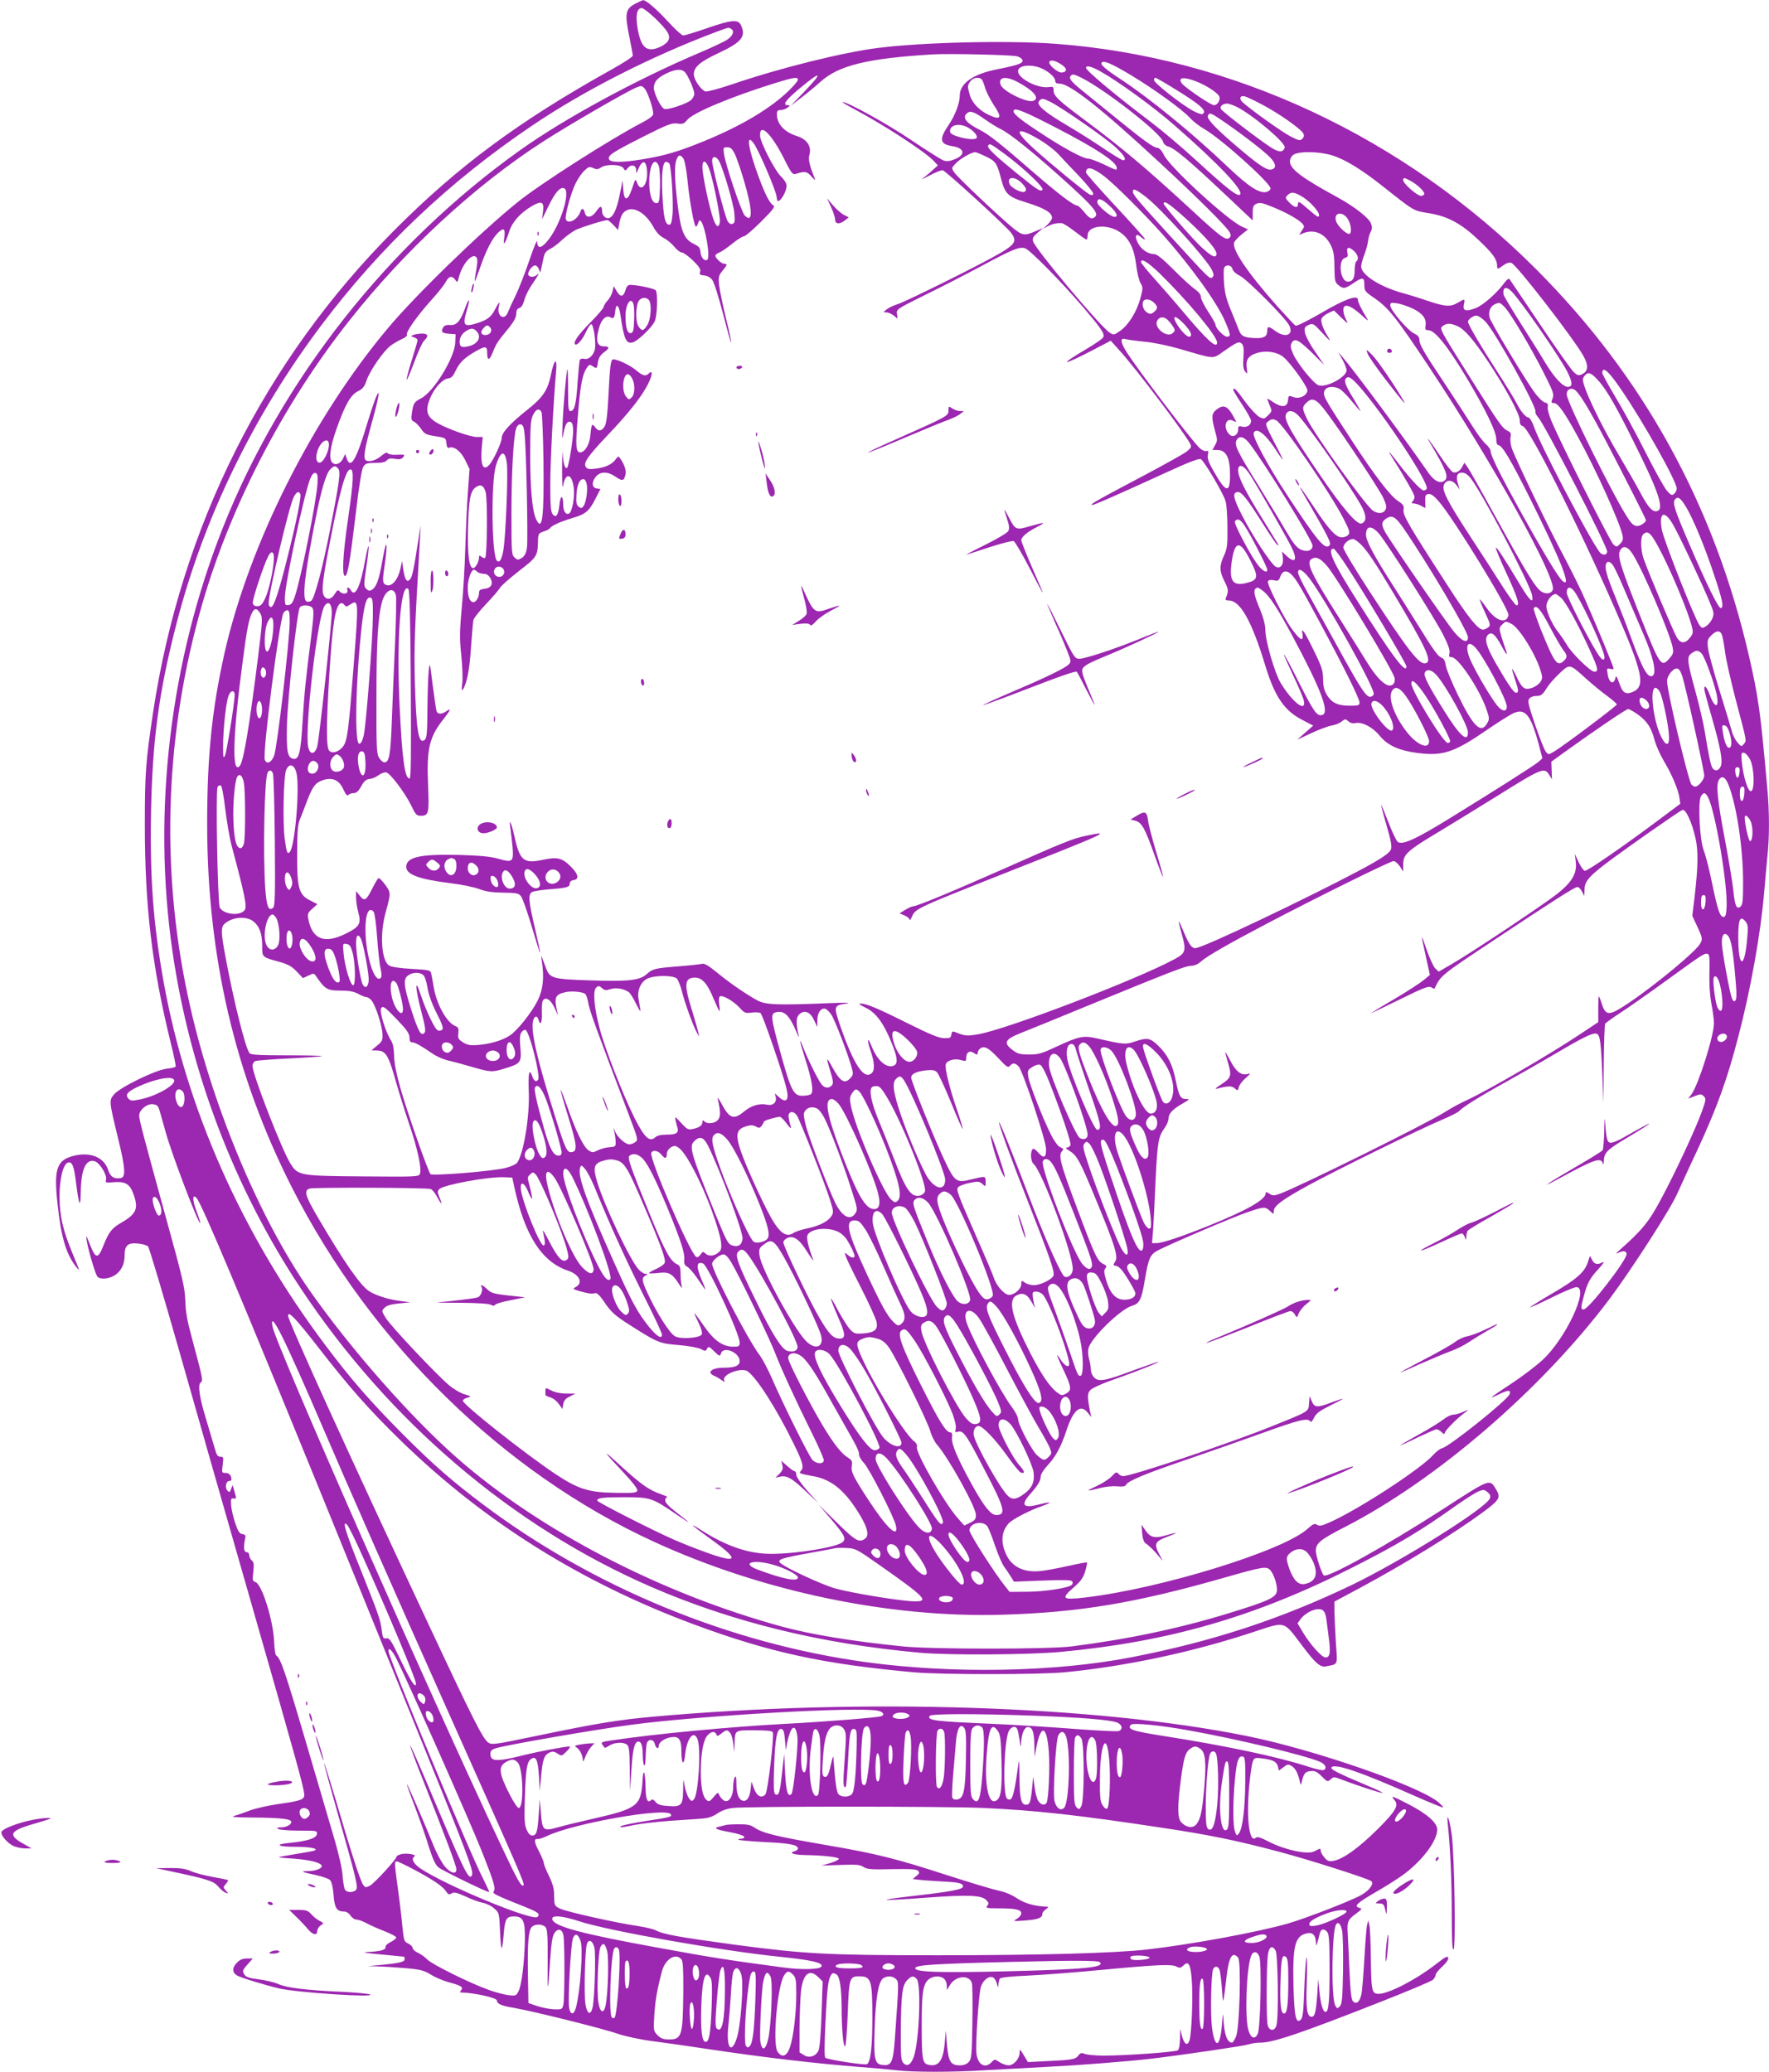 <?xml version="1.0" standalone="no"?>
<!DOCTYPE svg PUBLIC "-//W3C//DTD SVG 20010904//EN"
 "http://www.w3.org/TR/2001/REC-SVG-20010904/DTD/svg10.dtd">
<svg version="1.0" xmlns="http://www.w3.org/2000/svg"
 width="1093pt" height="1280pt" viewBox="0 0 1093 1280"
 preserveAspectRatio="xMidYMid meet">
<g transform="translate(0,1280) scale(0.1,-0.1)"
fill="#9c27b0" stroke="none">
<path d="M3931 12780 c-68 -34 -73 -60 -41 -215 11 -53 20 -103 20 -109 0 -7
-60 -46 -132 -86 -569 -317 -946 -595 -1343 -994 -802 -805 -1316 -1833 -1489
-2976 -46 -308 -51 -374 -51 -700 0 -501 45 -875 159 -1339 20 -79 34 -147 31
-151 -2 -4 -28 -10 -57 -13 -70 -9 -285 -114 -323 -158 -32 -39 -32 -39 26
-278 43 -175 47 -233 16 -239 -41 -8 -65 7 -79 50 -24 76 -105 111 -205 89
-112 -26 -131 -77 -108 -295 22 -209 54 -317 118 -396 23 -28 22 -27 -28 94
-56 136 -77 226 -77 341 -1 112 23 207 54 213 25 5 36 -25 48 -126 18 -142 27
-161 29 -58 2 142 31 206 85 192 32 -8 80 -87 71 -115 -5 -18 -2 -19 47 -15
69 6 98 -9 120 -66 36 -96 24 -128 -74 -185 -55 -31 -76 -57 -108 -138 -35
-89 -49 -87 -87 11 -21 53 -22 54 -17 17 9 -58 53 -207 66 -222 16 -19 68 -16
105 7 41 25 63 68 63 124 0 62 20 80 83 73 26 -2 54 -10 62 -18 7 -8 90 -286
185 -619 94 -333 297 -1042 450 -1576 280 -976 330 -1155 330 -1193 0 -29 -21
-37 -155 -56 -66 -9 -147 -28 -180 -40 -33 -13 -76 -28 -95 -33 -27 -8 -2 -10
111 -11 174 -1 239 -9 239 -27 0 -18 -32 -34 -67 -34 -22 0 -25 -2 -13 -10 8
-5 66 -10 128 -10 111 0 113 0 110 -22 -4 -25 -59 -43 -170 -54 -97 -9 -73
-24 40 -24 93 0 146 -12 112 -24 -8 -3 -60 -12 -115 -21 -54 -9 -100 -17 -102
-19 -2 -2 39 -6 90 -9 99 -7 168 -24 175 -44 5 -16 -39 -33 -85 -33 -51 0 -39
-6 47 -24 41 -9 81 -23 89 -31 10 -10 18 -44 22 -92 6 -81 20 -103 66 -103 13
0 29 -10 39 -25 9 -14 26 -25 38 -25 12 0 39 -10 61 -22 22 -12 71 -34 110
-49 38 -15 71 -32 73 -38 2 -6 -13 -18 -32 -28 -21 -10 -35 -23 -34 -32 3 -18
-31 -27 -112 -31 -38 -2 -13 -6 85 -15 77 -7 141 -14 143 -14 1 -1 2 -8 2 -16
0 -16 -33 -24 -148 -35 l-77 -7 65 -2 c36 -1 112 -6 170 -11 89 -8 111 -14
153 -40 27 -17 77 -38 111 -47 75 -20 91 -30 75 -49 -9 -11 -8 -14 2 -14 81
-2 219 -33 219 -49 1 -21 26 -33 106 -46 125 -22 554 -129 644 -161 45 -15
131 -34 215 -45 77 -10 231 -32 343 -49 339 -51 656 -88 932 -110 80 -6 181
-15 224 -20 102 -13 359 -13 556 0 85 5 252 14 370 20 215 11 494 33 645 50
182 21 583 80 608 89 16 6 49 11 74 11 79 0 248 57 743 252 168 66 313 127
323 136 9 8 17 22 17 30 0 8 18 31 41 52 24 22 40 44 37 54 -2 14 -17 7 -73
-37 -134 -104 -311 -193 -365 -185 -34 4 -38 27 -40 223 -1 94 -5 184 -9 200
l-7 30 -7 -26 c-4 -15 -11 -109 -17 -210 -6 -101 -14 -202 -19 -223 -11 -46
-30 -61 -51 -41 -11 11 -16 57 -22 188 -4 94 -9 199 -11 233 -5 71 1 85 54
123 35 26 37 29 18 34 -37 10 -15 30 104 99 65 37 143 87 176 112 116 89 201
205 201 273 0 42 -62 96 -177 156 -101 52 -114 56 -88 27 30 -34 11 -67 -104
-182 -115 -114 -211 -183 -269 -194 -31 -6 -39 -3 -59 20 -13 15 -23 34 -23
42 0 9 -3 14 -7 12 -5 -2 -20 -10 -35 -17 -40 -20 -179 10 -275 59 -51 27 -75
34 -82 27 -42 -42 -62 118 -42 326 6 64 16 129 21 143 10 25 13 26 62 20 65
-9 86 -20 94 -51 l6 -24 28 21 c27 20 30 20 54 5 22 -15 38 -47 49 -102 3 -16
5 -14 11 10 12 49 21 60 55 63 25 3 39 -4 68 -33 34 -34 36 -35 55 -18 18 17
22 16 66 -1 96 -37 247 -86 255 -83 4 1 -34 20 -85 41 -201 85 -242 106 -230
118 24 24 190 -34 505 -174 99 -44 181 -77 183 -75 3 2 -10 17 -28 32 -119
101 -772 327 -1186 410 -931 188 -2372 235 -3667 119 -212 -19 -353 -42 -722
-119 -255 -53 -273 -56 -296 -41 -33 22 -95 145 -367 726 -494 1053 -870 1880
-870 1911 0 33 46 -15 181 -188 201 -259 320 -393 520 -588 513 -498 1108
-871 1804 -1130 470 -174 799 -246 1365 -297 171 -15 776 -15 935 1 375 37
780 123 1153 246 210 69 189 75 306 -80 85 -113 113 -137 150 -130 75 15 70 3
60 144 -4 69 -8 155 -9 191 l0 65 155 83 c288 155 586 339 768 473 101 76 107
88 71 145 -35 57 -36 57 -324 -130 -352 -227 -716 -429 -736 -409 -14 14 -49
123 -49 152 0 46 27 69 178 146 566 290 1216 850 1637 1410 138 185 373 549
418 650 25 55 78 172 120 260 123 265 188 442 257 709 77 292 139 643 160 891
6 72 15 171 20 222 13 118 13 277 0 417 -43 483 -55 568 -115 829 -216 931
-652 1722 -1316 2386 -814 814 -1875 1311 -2974 1391 -295 21 -812 9 -1089
-26 -216 -27 -607 -124 -900 -224 -83 -28 -157 -48 -167 -45 -29 10 -72 73
-72 106 0 44 37 77 150 130 146 68 174 103 141 174 -17 37 -60 33 -212 -20
-71 -25 -136 -44 -145 -44 -9 1 -50 38 -91 83 -73 80 -140 137 -157 135 -4 -1
-23 -9 -42 -19z m116 -92 c83 -81 100 -111 79 -143 -8 -13 -35 -31 -59 -40
-75 -28 -108 4 -128 123 -13 79 -4 122 27 122 8 0 45 -28 81 -62z m471 -67
c22 -13 10 -43 -26 -67 -18 -12 -97 -49 -175 -82 -386 -164 -831 -405 -1105
-601 -815 -581 -1475 -1420 -1836 -2334 -326 -825 -436 -1750 -310 -2617 107
-738 381 -1459 789 -2075 545 -824 1311 -1477 2168 -1849 503 -218 1049 -352
1662 -407 183 -16 664 -13 866 5 667 62 1203 216 1804 521 279 141 426 229
641 383 56 39 117 78 137 87 32 13 37 13 57 -3 16 -13 21 -24 16 -38 -18 -58
-541 -385 -853 -536 -442 -212 -864 -350 -1363 -447 -473 -92 -1107 -103
-1640 -30 -844 116 -1685 463 -2365 974 -191 144 -305 243 -491 429 -206 207
-328 347 -488 561 -513 684 -854 1454 -996 2244 -63 354 -84 638 -77 1031 8
453 48 753 157 1175 169 657 478 1292 899 1850 364 482 788 884 1296 1227 320
217 735 428 1135 579 87 32 81 31 98 20z m1767 -169 c17 -5 31 -16 33 -24 4
-19 -26 -30 -161 -57 -146 -29 -227 -87 -227 -162 0 -47 -29 -123 -70 -183
-59 -87 -53 -117 24 -129 78 -12 84 -55 12 -82 -30 -12 -49 -13 -67 -6 -14 5
-103 61 -198 125 -149 101 -394 236 -426 236 -5 0 31 -22 80 -48 182 -97 433
-261 485 -317 l25 -27 -35 -31 c-19 -18 -46 -40 -60 -50 -14 -10 5 -1 42 18
37 20 74 35 83 33 19 -4 387 -341 422 -386 37 -50 27 -70 -66 -125 -107 -64
-586 -302 -637 -317 -22 -7 -51 -20 -65 -31 -23 -18 -23 -19 -3 -19 12 0 32
-9 46 -19 l24 -20 -4 29 c-4 29 -1 31 174 118 99 48 256 129 349 179 190 102
231 119 267 110 29 -8 222 -203 365 -370 109 -129 129 -158 120 -180 -3 -9
-50 -41 -104 -73 -178 -105 -155 -108 41 -6 l109 57 54 -60 c97 -106 396 -501
435 -574 12 -21 10 -26 -19 -50 -17 -14 -143 -84 -279 -156 -267 -141 -326
-174 -306 -175 13 0 148 59 467 205 137 63 194 84 205 78 22 -14 138 -210 152
-258 7 -22 12 -96 12 -165 1 -108 -2 -131 -22 -174 -29 -63 -28 -95 4 -158 24
-48 26 -60 9 -100 -6 -14 -2 -18 18 -18 70 0 142 -128 226 -406 57 -186 115
-273 224 -330 l71 -37 -50 -44 -49 -43 86 40 c47 22 103 43 125 47 21 3 50 14
63 25 22 17 25 17 42 2 12 -11 28 -15 46 -11 40 8 105 -26 147 -78 49 -60 119
-92 234 -107 159 -20 226 2 439 149 67 46 138 90 157 98 70 30 104 -13 152
-188 l24 -92 -23 -21 c-28 -24 -247 -163 -547 -348 -215 -133 -297 -169 -324
-147 -9 7 -35 62 -58 122 -23 60 -43 107 -44 106 -2 -1 13 -58 33 -126 27 -93
34 -130 27 -149 -6 -17 -39 -42 -104 -80 -196 -114 -894 -453 -1063 -517 -44
-17 -49 -17 -66 -1 -10 9 -31 48 -46 86 -16 39 -30 69 -31 67 -2 -2 6 -36 17
-75 30 -106 26 -121 -46 -159 -240 -129 -1036 -433 -1211 -463 -70 -12 -82
-11 -146 15 -12 5 -17 1 -20 -17 -3 -20 -8 -23 -45 -22 -31 0 -86 23 -225 92
-190 95 -256 122 -292 122 -13 0 -3 -9 29 -24 70 -32 120 -103 175 -247 28
-74 27 -107 -4 -115 -45 -11 -97 38 -132 125 -25 63 -28 37 -4 -34 23 -66 26
-115 8 -133 -48 -48 -111 45 -196 289 -42 124 -42 127 39 139 33 6 -14 6 -116
2 -312 -13 -384 -10 -435 17 -65 35 -175 110 -254 176 -52 42 -75 55 -90 50
-12 -3 -75 -10 -141 -15 -150 -12 -162 -15 -201 -50 -43 -37 -113 -45 -349
-37 -234 8 -248 12 -273 80 -11 29 -22 59 -25 67 -3 8 -3 -5 1 -30 16 -100 7
-175 -26 -242 -38 -75 -124 -183 -171 -215 -45 -30 -121 -53 -196 -59 -49 -4
-66 -1 -94 16 -29 19 -33 25 -29 56 3 30 0 37 -17 44 -54 21 -116 131 -135
240 -6 36 -13 74 -16 86 -3 19 -12 22 -121 28 -72 4 -126 12 -139 21 -47 30
-58 190 -23 321 35 128 35 128 -1 178 -18 25 -37 43 -42 40 -5 -3 -22 -32 -38
-64 -38 -75 -48 -80 -77 -44 l-23 29 0 -40 c0 -22 6 -63 14 -92 19 -70 7 -90
-77 -131 -132 -66 -208 -36 -232 90 -6 32 -3 39 25 64 l31 28 -45 23 c-70 35
-81 77 -80 288 0 131 4 179 16 210 9 22 30 75 46 119 36 92 52 112 103 128 56
16 96 -3 121 -60 15 -32 23 -41 31 -33 6 6 21 11 33 11 16 0 29 12 46 42 17
32 30 43 50 45 15 1 40 11 56 23 16 12 38 20 48 18 25 -4 117 -127 155 -205
26 -55 33 -63 58 -63 50 0 53 14 46 187 -10 226 7 300 96 411 44 56 49 70 17
48 -30 -21 -56 -20 -61 2 -3 9 -13 82 -24 162 -17 141 -18 143 -24 85 -4 -33
-7 -139 -8 -236 -1 -146 -4 -179 -16 -189 -39 -33 -53 50 -62 365 -5 214 -2
292 32 880 l4 80 -14 -90 c-29 -187 -37 -224 -50 -242 -19 -26 -33 -8 -43 57
l-8 55 -8 -40 c-15 -75 -54 -123 -90 -109 -23 9 -24 23 -9 124 21 145 11 172
-13 34 -22 -127 -38 -170 -66 -188 -14 -8 -22 -7 -35 6 -16 16 -16 24 1 138
10 67 16 123 13 126 -2 3 -12 -37 -21 -88 -29 -163 -62 -231 -88 -185 -11 21
-29 22 -22 2 9 -22 -24 -31 -44 -12 -14 15 -17 14 -34 -13 -22 -37 -54 -39
-69 -6 -13 29 -4 105 42 340 60 309 96 436 124 436 23 0 19 -77 -15 -309 -32
-219 -39 -356 -17 -349 16 6 29 84 66 392 20 170 36 268 46 283 13 20 24 23
74 23 41 0 62 5 71 16 10 11 23 14 50 9 27 -5 40 -2 50 9 14 18 12 19 -46 16
-23 -1 -45 4 -49 10 -4 7 -17 2 -37 -15 -33 -28 -70 -40 -94 -31 -23 9 -14 64
36 244 67 239 42 228 -31 -14 -68 -228 -103 -286 -127 -216 l-9 27 -13 -27
c-15 -32 -45 -45 -65 -28 -25 21 -17 93 23 207 54 153 89 214 134 236 29 14
40 28 53 67 20 59 103 180 148 214 18 14 50 32 70 41 22 9 34 20 31 28 -6 17
66 119 152 214 39 43 79 93 88 111 19 36 39 41 59 13 12 -19 14 -17 24 22 21
77 80 144 105 119 9 -9 10 -27 1 -79 -7 -37 -11 -69 -9 -70 1 -2 15 34 31 80
38 110 77 186 113 220 36 34 46 24 37 -36 -7 -52 6 -34 31 42 19 60 69 116
141 158 60 35 76 26 68 -34 l-6 -48 39 80 c42 86 72 121 97 112 45 -18 -26
-240 -107 -331 -37 -43 -58 -42 -59 2 0 15 -22 -38 -49 -118 -27 -80 -65 -176
-84 -215 -19 -38 -40 -85 -47 -102 -21 -60 -73 -26 -56 37 8 31 -1 24 -22 -17
-25 -50 -46 -67 -105 -87 -92 -30 -101 -20 -70 83 22 74 11 74 -15 0 -28 -76
-52 -101 -92 -97 -18 2 -33 -3 -39 -12 -18 -29 -10 -39 33 -42 l42 -3 -2 -50
c-3 -94 -134 -308 -213 -347 -41 -21 -46 -29 -55 -89 -6 -39 -4 -46 14 -55 11
-5 30 -25 43 -44 21 -31 30 -36 88 -45 64 -10 65 -11 68 -43 3 -25 7 -32 18
-28 29 11 72 -22 99 -78 l26 -54 -10 -143 c-6 -79 -13 -234 -16 -344 -3 -110
-13 -276 -22 -370 -13 -145 -14 -188 -3 -292 7 -67 10 -146 6 -175 -5 -38 -3
-49 4 -38 24 36 42 125 50 260 6 80 12 156 15 169 3 13 39 58 79 100 40 42 78
86 85 99 6 12 59 58 116 103 112 86 117 94 119 183 1 49 3 51 34 62 19 6 37
15 40 21 11 16 62 39 137 62 84 24 105 43 145 121 l30 59 -23 3 c-30 4 -33 38
-7 71 28 35 73 36 123 2 43 -30 53 -27 62 15 6 26 -11 71 -42 109 -2 3 -10 -5
-19 -17 -21 -30 -62 -50 -120 -57 -39 -6 -53 -4 -63 8 -20 25 8 66 136 201
131 137 217 247 252 324 24 50 23 78 -1 54 -19 -19 -37 -14 -80 22 -34 29
-112 66 -139 66 -15 0 -21 -42 -29 -214 -7 -133 -13 -184 -25 -202 -19 -30
-39 -31 -59 -2 -18 25 -22 18 -29 -56 -5 -54 -34 -101 -63 -101 -26 0 -29 44
-14 220 14 182 27 255 51 295 19 30 21 31 43 16 23 -15 24 -14 30 24 4 28 15
46 36 62 38 27 38 38 1 38 -42 0 -52 36 -30 113 14 53 43 81 69 67 22 -12 27
-6 32 43 5 46 22 31 31 -25 22 -154 36 -186 78 -173 33 11 120 95 135 132 15
34 19 170 6 189 -7 11 -116 34 -158 34 -14 0 -23 -10 -29 -32 -13 -43 -31 -46
-54 -8 l-19 32 -7 -31 c-4 -18 -18 -44 -31 -58 -13 -14 -24 -32 -24 -39 0 -7
-35 -48 -77 -91 -77 -77 -113 -127 -100 -140 12 -11 46 28 69 79 12 26 27 47
32 45 14 -5 29 -112 22 -153 -8 -39 -39 -68 -66 -61 -11 3 -23 0 -27 -5 -3 -6
-9 -68 -14 -137 -8 -134 -19 -181 -44 -181 -13 0 -15 20 -15 132 0 72 -2 129
-4 127 -6 -7 -25 -214 -30 -339 -4 -94 -3 -105 5 -60 11 61 26 84 48 71 9 -6
13 -26 12 -61 -1 -53 -27 -209 -36 -219 -13 -13 -24 20 -28 84 -1 39 -3 0 -4
-85 0 -90 2 -137 6 -112 14 85 55 78 66 -11 7 -56 -9 -147 -28 -159 -19 -12
-37 12 -37 51 0 63 -17 67 -23 5 -7 -68 -22 -88 -43 -60 -11 15 -14 57 -14
180 0 146 20 525 36 701 8 91 -12 78 -32 -21 -20 -96 -50 -140 -146 -216 -107
-85 -158 -141 -158 -174 0 -27 -51 -138 -77 -166 -38 -43 -56 0 -46 111 l6 61
-36 0 c-41 0 -182 50 -244 86 -68 39 -78 77 -44 157 26 61 76 115 109 119 20
2 31 13 45 43 26 54 52 81 120 121 63 37 77 37 77 -1 0 -56 13 -56 35 -1 22
55 28 64 103 155 28 36 42 62 42 83 0 21 6 31 19 35 12 3 23 20 30 47 6 24 26
65 44 92 45 66 54 83 36 67 -16 -16 -45 -17 -54 -3 -9 15 22 60 41 60 8 0 19
-10 23 -22 l9 -23 6 25 c3 14 10 43 14 65 6 32 15 43 41 57 19 9 53 35 75 57
23 21 60 48 82 60 38 18 175 61 197 61 5 0 22 -14 37 -30 l29 -31 7 38 c9 49
20 70 45 83 48 26 120 -18 166 -102 18 -33 39 -56 65 -69 20 -10 50 -35 65
-54 15 -19 36 -35 46 -35 9 0 40 -22 68 -49 39 -38 49 -54 45 -69 -6 -18 -2
-21 25 -24 20 -2 39 -12 50 -28 11 -14 40 -107 66 -207 26 -101 48 -181 50
-179 3 2 -12 71 -32 152 -20 82 -39 174 -42 204 -5 49 -2 59 21 87 30 36 32
43 11 43 -17 0 -55 35 -55 50 0 6 11 15 25 20 13 5 49 30 80 55 31 25 63 45
71 45 9 0 57 41 107 91 77 77 88 93 74 101 -21 12 -49 66 -88 171 -67 180 -82
281 -31 210 31 -44 134 -284 140 -326 4 -31 7 -35 19 -25 21 17 43 64 43 91 0
13 -14 37 -34 56 -40 39 -128 210 -130 253 -3 83 71 11 147 -140 45 -90 54
-102 72 -97 59 19 71 17 100 -17 16 -18 25 -24 20 -13 -33 81 -42 119 -34 148
15 53 -15 97 -79 117 -77 25 -122 74 -122 135 0 19 5 25 23 25 13 0 32 7 43
15 17 13 17 14 2 15 -35 0 -17 28 67 99 141 118 156 111 33 -17 l-83 -86 65
50 c36 27 90 72 121 100 111 100 291 144 694 168 102 6 488 -3 520 -12z m278
-54 c31 -22 31 -41 0 -46 -27 -4 -89 50 -79 67 9 14 40 6 79 -21z m421 -60
c148 -89 319 -213 368 -266 20 -22 61 -54 90 -70 103 -59 408 -333 408 -366 0
-9 -11 -18 -25 -22 -43 -11 -111 33 -241 157 -214 204 -477 419 -659 539 -96
63 -126 90 -119 102 11 17 58 -2 178 -74z m-539 35 c42 -21 75 -53 75 -73 0
-12 9 -17 28 -17 62 0 257 -154 612 -483 240 -222 420 -401 438 -436 9 -17 8
-25 -3 -34 -21 -18 -54 7 -244 183 -266 245 -421 376 -651 547 -160 119 -190
147 -190 180 0 24 -3 26 -30 22 -68 -10 -190 53 -190 98 0 39 88 47 155 13z
m354 -14 c113 -63 330 -221 461 -336 270 -236 426 -401 402 -425 -15 -15 -78
34 -272 212 -85 78 -209 183 -275 233 -219 165 -405 321 -405 338 0 17 34 9
89 -22z m-2566 -6 c20 -23 57 -109 57 -133 0 -11 -9 -27 -20 -38 -25 -23 -145
-63 -165 -55 -22 8 -65 96 -65 130 1 38 20 61 77 89 58 28 94 30 116 7z m2450
-34 c150 -76 490 -342 503 -394 3 -13 16 -26 29 -29 42 -11 126 -81 378 -319
l147 -139 0 46 c0 39 4 48 23 57 19 9 37 6 93 -17 84 -33 165 -78 188 -103 17
-18 17 -21 0 -45 l-17 -27 27 11 c67 25 131 -2 167 -72 18 -35 23 -61 24 -137
1 -85 3 -95 24 -112 31 -25 40 -24 92 11 59 40 69 38 69 -10 0 -37 4 -42 58
-79 90 -61 138 -121 347 -436 387 -583 785 -1301 759 -1369 -9 -24 -42 -29
-70 -11 -36 23 -90 111 -274 445 -89 162 -171 308 -182 323 l-20 28 -12 -22
c-14 -29 -39 -44 -59 -36 -9 3 -44 48 -78 99 -64 96 -98 139 -61 78 99 -167
114 -207 88 -229 -26 -22 -64 -4 -99 46 -146 211 -457 630 -533 718 l-26 30
26 -46 c14 -25 26 -55 26 -67 0 -42 -128 -110 -174 -92 -31 12 -130 134 -156
193 -16 36 -18 51 -10 67 18 34 41 23 124 -57 l78 -78 -56 82 c-32 45 -60 98
-63 117 -5 31 -2 37 22 48 27 12 30 11 88 -52 39 -43 52 -53 38 -30 -35 55
-52 100 -46 120 3 10 22 26 41 35 l36 17 45 -44 c44 -42 45 -42 29 -11 -9 18
-16 43 -16 58 0 43 40 32 107 -27 44 -41 53 -46 38 -23 -30 47 -55 98 -55 113
0 33 -81 4 -227 -82 -83 -48 -152 -82 -158 -78 -7 4 -58 59 -115 122 -181 204
-278 348 -265 390 3 11 24 33 46 51 l40 32 -38 17 c-92 43 -445 367 -482 443
-14 29 -28 43 -42 44 -23 2 -84 46 -234 168 -55 45 -146 119 -202 164 -96 76
-113 97 -96 114 10 11 21 8 66 -14z m-1753 -12 c0 -7 -26 -38 -57 -68 -114
-110 -290 -215 -518 -309 -161 -66 -247 -92 -390 -115 -123 -20 -194 -20 -202
1 -9 24 19 42 212 140 149 75 175 85 209 81 34 -5 42 -2 60 20 35 46 270 144
546 230 116 36 140 39 140 20z m1137 1 c5 -7 15 -32 21 -55 7 -22 31 -69 53
-103 53 -78 44 -95 -32 -60 -60 29 -104 75 -118 127 -14 50 -14 55 5 81 17 24
56 29 71 10z m219 -14 c100 -53 141 -101 99 -117 -37 -15 -186 58 -202 98 -18
49 30 58 103 19z m957 -34 c174 -106 219 -145 187 -165 -6 -3 -32 6 -58 20
-71 38 -242 173 -242 190 0 8 4 15 8 15 4 0 52 -27 105 -60z m167 29 c57 -25
117 -66 124 -86 8 -21 -12 -53 -33 -53 -18 0 -155 92 -195 130 -10 10 -15 23
-11 30 8 14 52 6 115 -21z m-3427 -36 c21 -24 59 -141 52 -161 -2 -10 -33 -32
-67 -49 -191 -99 -635 -382 -771 -493 -225 -181 -627 -571 -798 -775 -467
-555 -861 -1339 -1013 -2015 -77 -346 -106 -635 -106 -1050 0 -817 172 -1553
523 -2245 488 -962 1305 -1762 2237 -2190 668 -307 1456 -472 2155 -451 475
14 825 73 1370 229 239 68 260 72 284 46 20 -22 41 -83 41 -121 0 -46 -41 -66
-305 -147 -301 -92 -617 -159 -965 -203 -141 -18 -866 -18 -1040 0 -318 32
-570 74 -750 123 -747 204 -1497 593 -2010 1045 -281 247 -651 667 -904 1027
-320 457 -619 1178 -756 1827 -170 799 -139 1626 90 2420 175 605 503 1238
909 1750 344 436 777 835 1196 1105 158 102 519 311 576 334 33 13 34 13 52
-6z m3817 -100 c98 -51 237 -149 252 -176 7 -14 6 -23 -5 -34 -14 -14 -21 -12
-71 13 -52 26 -256 172 -300 214 -23 22 -12 43 17 34 12 -3 60 -26 107 -51z
m-1307 16 c74 -38 339 -222 399 -278 55 -50 72 -81 47 -81 -7 0 -57 31 -113
68 -56 38 -156 102 -224 142 -148 87 -201 132 -182 155 16 20 23 19 73 -6z
m1150 -30 c103 -53 304 -224 295 -251 -10 -30 -35 -30 -79 -3 -77 49 -311 228
-316 243 -7 16 13 32 40 32 10 0 37 -10 60 -21z m-1114 -130 c245 -127 371
-210 371 -246 0 -17 2 -18 -81 22 -41 19 -83 35 -96 35 -32 0 -159 69 -303
165 -131 86 -166 117 -156 134 10 16 73 -11 265 -110z m-447 56 c35 -25 79
-52 98 -61 60 -28 216 -154 430 -349 143 -130 178 -173 158 -193 -20 -20 -36
-14 -69 28 -18 22 -37 40 -43 40 -22 0 -113 69 -260 196 -217 189 -285 242
-341 271 -84 42 -110 74 -83 101 21 21 45 13 110 -33z m1479 -16 c119 -82 251
-184 287 -222 39 -40 40 -71 2 -75 -28 -3 -87 39 -223 156 -121 104 -171 158
-164 176 9 23 16 21 98 -35z m-1575 -40 c36 -22 58 -52 47 -63 -11 -10 -57 -7
-111 9 -39 12 -52 21 -52 35 0 41 63 52 116 19z m437 -72 c39 -23 90 -62 114
-87 23 -25 83 -89 134 -142 50 -53 88 -101 84 -107 -4 -8 -12 -8 -25 -1 -28
15 -252 199 -347 286 -125 114 -106 137 40 51z m-213 -90 c119 -89 244 -207
231 -220 -13 -13 -32 0 -158 102 -134 109 -186 158 -178 171 10 16 15 13 105
-53z m-1671 4 c11 -21 36 -94 56 -161 56 -187 58 -273 7 -222 -21 21 -120 316
-129 383 -5 37 -4 39 20 39 21 0 31 -9 46 -39z m1546 -15 c66 -30 75 -43 100
-139 24 -94 43 -113 150 -146 119 -37 165 -64 165 -97 0 -8 -12 -27 -27 -41
l-28 -26 30 16 c30 15 56 20 86 18 8 0 44 -23 80 -51 35 -27 67 -50 72 -50 4
0 7 11 7 25 0 63 123 75 202 19 56 -39 86 -101 98 -200 5 -44 17 -94 26 -111
17 -29 17 -33 0 -96 -22 -83 -74 -166 -125 -201 -38 -27 -40 -27 -65 -11 -60
40 -460 517 -473 564 -5 20 1 30 28 53 l34 29 -48 -20 c-66 -28 -78 -27 -134
17 -76 61 -347 316 -367 347 -18 27 -18 27 11 57 26 28 95 67 118 68 6 0 33
-11 60 -24z m2146 4 c81 -25 182 -87 323 -199 187 -148 178 -142 273 -158 117
-18 202 -64 310 -167 85 -80 113 -119 113 -156 0 -25 4 -25 39 1 19 14 36 19
49 15 32 -10 390 -474 446 -576 32 -59 29 -94 -9 -112 -22 -10 -29 -8 -51 13
-15 13 -108 145 -208 294 -99 148 -185 274 -189 280 -5 6 -16 -1 -30 -20 -48
-66 -133 -141 -180 -159 -61 -23 -81 -16 -72 24 8 35 5 36 -37 10 -45 -27 -79
-25 -183 10 -49 17 -123 40 -164 51 -138 39 -251 112 -251 163 0 12 9 44 20
73 11 28 21 67 23 85 2 18 9 44 16 56 10 19 10 30 1 53 -14 34 -103 103 -199
156 -231 126 -301 179 -301 226 0 15 9 32 22 41 33 23 160 21 239 -4z m-4007
-22 c7 -13 18 -72 24 -133 13 -132 41 -285 52 -285 4 0 10 10 14 22 4 16 8 20
16 12 27 -27 61 -226 40 -239 -17 -11 -39 13 -42 48 -2 26 -10 35 -39 49 -64
30 -83 79 -104 258 -17 145 -19 228 -5 264 12 32 25 33 44 4z m220 -15 c28
-56 87 -258 93 -318 5 -51 3 -63 -11 -68 -10 -4 -21 2 -30 16 -16 25 -96 336
-96 373 0 33 26 31 44 -3z m-446 -62 c5 -83 -38 -133 -61 -72 -11 29 -11 29
-31 -32 -27 -81 -50 -84 -55 -7 l-4 55 -18 -88 c-18 -89 -38 -133 -65 -144
-20 -7 -44 15 -44 42 0 35 -11 36 -34 2 -28 -42 -63 -48 -72 -13 -7 30 -20 34
-28 8 -16 -49 -77 -81 -90 -47 -7 20 28 153 58 217 14 30 39 67 56 83 26 25
32 27 55 17 21 -10 30 -9 48 3 32 23 124 20 139 -4 11 -18 12 -18 28 2 21 25
50 17 51 -15 0 -23 0 -23 10 1 27 68 53 64 57 -8z m73 32 c5 -14 8 -71 7 -127
-3 -93 -5 -101 -23 -101 -29 0 -47 64 -43 151 4 94 36 136 59 77z m65 16 c12
-19 26 -252 19 -317 -5 -50 -10 -63 -23 -60 -23 4 -32 48 -39 179 -7 132 1
209 22 209 8 0 17 -5 21 -11z m252 -51 c26 -85 64 -281 60 -309 -7 -46 -27
-30 -47 38 -27 89 -61 256 -61 299 0 58 27 42 48 -28z m2428 -22 c60 -43 263
-246 369 -366 180 -204 336 -422 385 -537 35 -81 36 -93 11 -93 -20 0 -71 53
-71 74 0 6 -20 43 -45 80 -25 38 -45 79 -45 91 0 14 -13 32 -37 48 -21 15 -81
69 -133 122 -65 65 -102 95 -118 95 -39 0 -81 29 -102 70 -22 44 -11 63 21 34
10 -9 21 -15 24 -12 3 2 -79 93 -180 202 -102 109 -185 204 -185 210 0 40 38
33 106 -18z m-505 -45 c30 -31 36 -46 19 -56 -15 -9 -77 21 -90 44 -25 48 26
56 71 12z m2402 13 c40 -21 87 -64 87 -81 0 -7 -9 -13 -20 -13 -24 0 -110 76
-110 96 0 18 4 18 43 -2z m-1635 -99 c91 -69 376 -383 410 -453 12 -24 13 -35
4 -44 -16 -16 -19 -12 -251 242 -215 236 -241 266 -241 286 0 22 15 17 78 -31z
m974 -4 c45 -29 98 -88 98 -109 0 -20 -10 -14 -71 39 -50 44 -59 48 -59 30 0
-29 -21 -26 -54 8 -25 26 -26 30 -11 45 23 23 45 20 97 -13z m-1197 -52 c45
-41 57 -69 31 -69 -24 0 -106 70 -106 90 0 31 27 24 75 -21z m476 -83 c125
-115 195 -197 185 -221 -8 -21 -33 -7 -94 49 -53 49 -232 255 -232 267 0 25
37 -1 141 -95z m988 13 c23 -25 37 -87 22 -102 -14 -14 -79 47 -87 80 -12 45
30 59 65 22z m48 -211 c24 -22 30 -52 13 -63 -5 -3 -10 -28 -10 -54 0 -50 -12
-71 -42 -71 -48 0 -63 135 -17 147 15 4 19 11 15 28 -10 39 7 45 41 13z
m-1204 -135 c173 -169 357 -389 357 -429 0 -43 -63 14 -215 196 -44 52 -119
139 -167 192 -48 54 -88 102 -88 108 0 27 39 3 113 -67z m452 25 c4 -14 22
-30 44 -41 44 -20 280 -258 306 -306 31 -60 -22 -82 -85 -36 -42 31 -50 31
-50 2 0 -35 -19 -47 -69 -46 -72 2 -92 11 -106 49 -7 19 -30 75 -50 124 -28
67 -38 108 -42 166 -3 43 -3 86 0 94 10 24 46 20 52 -6z m1726 -140 c62 -65
295 -402 343 -495 33 -66 34 -93 3 -93 -31 0 -85 58 -143 155 -26 44 -94 152
-150 240 -56 89 -103 167 -104 175 -7 46 16 54 51 18z m-5333 -50 c20 -20 15
-118 -8 -155 -24 -40 -34 -41 -56 -8 -19 30 -16 134 5 159 16 19 42 21 59 4z
m3122 -18 c24 -24 25 -34 4 -54 -20 -20 -33 -20 -56 1 -18 16 -24 53 -11 66
13 13 43 7 63 -13z m-3215 -13 c3 -12 5 -56 3 -97 -2 -61 -6 -75 -20 -78 -22
-4 -33 33 -33 109 0 73 36 122 50 66z m4813 -23 c62 -30 86 -62 80 -104 -4
-25 -1 -30 17 -30 41 0 120 -99 241 -301 115 -194 178 -324 179 -371 0 -23 5
-38 12 -38 24 0 75 -86 197 -330 191 -383 260 -559 201 -510 -24 20 -107 155
-240 394 -143 257 -205 381 -205 409 0 10 -13 29 -29 43 -16 13 -56 66 -87
117 -32 51 -106 164 -164 252 -135 202 -160 246 -160 276 0 17 -10 28 -33 39
-39 18 -147 145 -147 173 0 17 5 19 43 13 23 -4 66 -18 95 -32z m571 6 c39
-43 158 -244 237 -399 61 -121 67 -136 57 -162 -10 -26 -9 -29 8 -29 25 0 65
-56 149 -210 113 -206 257 -525 275 -607 5 -25 2 -36 -15 -53 -21 -21 -22 -21
-42 -3 -19 17 -312 599 -378 752 -18 40 -30 84 -27 97 3 17 -1 24 -19 28 -13
4 -43 33 -68 69 -62 87 -265 426 -272 454 -9 35 3 68 28 81 33 16 36 15 67
-18z m-120 -88 c61 -65 318 -529 308 -555 -3 -7 6 -23 18 -37 41 -45 425 -793
425 -827 0 -25 -31 -27 -48 -2 -67 92 -360 649 -402 767 -12 34 -28 62 -35 62
-17 0 -50 39 -75 90 -13 25 -67 114 -122 199 -93 143 -178 287 -178 303 0 14
32 38 52 38 12 0 37 -17 57 -38z m-1968 15 c8 -7 24 -25 34 -40 17 -26 17 -30
2 -44 -35 -35 -121 33 -97 76 12 23 37 27 61 8z m108 -32 c42 -45 52 -75 27
-75 -16 0 -60 48 -82 91 -23 46 6 37 55 -16z m1684 -9 c44 -18 99 -81 189
-216 111 -167 198 -328 198 -366 0 -23 5 -33 19 -37 40 -10 343 -611 571
-1132 171 -392 189 -475 108 -510 -45 -18 -63 -6 -84 57 -13 37 -19 47 -22 33
-10 -49 -40 -37 -49 20 -6 35 -5 38 15 33 12 -4 22 -3 22 2 0 10 -114 287
-179 432 -28 65 -86 180 -127 258 -86 158 -305 615 -324 673 -7 22 -10 51 -7
67 5 22 1 29 -17 38 -33 15 -52 42 -230 325 -197 313 -194 307 -170 324 23 17
46 17 87 -1z m-5973 -11 c15 -19 -3 -45 -31 -45 -27 0 -33 19 -13 41 21 23 28
24 44 4z m-86 -21 c33 -33 12 -77 -44 -92 -46 -12 -60 -6 -60 26 1 30 15 53
45 70 27 16 41 15 59 -4z m4127 -65 c56 -5 147 -24 220 -45 219 -64 200 -63
266 -17 87 61 99 66 116 49 11 -11 13 -32 10 -83 -4 -51 -1 -73 10 -88 15 -19
15 -17 10 23 -7 52 12 77 70 93 55 15 121 3 157 -27 48 -41 151 -186 148 -208
-5 -32 -51 -53 -87 -39 -29 11 -30 10 -33 -21 -4 -42 -37 -46 -89 -12 -21 15
-39 25 -39 22 0 -2 7 -20 15 -40 15 -35 15 -37 -10 -62 -23 -23 -26 -24 -54
-10 -16 9 -56 51 -88 95 -54 75 -73 93 -73 72 0 -4 25 -46 55 -91 30 -45 55
-90 55 -100 0 -26 -26 -43 -55 -36 -22 6 -25 3 -25 -18 0 -34 -33 -52 -54 -30
-42 42 -23 109 24 84 20 -11 21 -10 9 12 -42 81 -67 93 -113 57 -31 -24 -32
-47 -9 -130 16 -57 16 -63 0 -90 l-16 -29 29 0 c56 0 80 -46 80 -155 0 -115
-25 -110 -99 20 -34 59 -42 82 -38 105 5 23 3 28 -9 23 -8 -3 -26 5 -41 18
-49 46 -382 483 -454 597 -36 57 -39 87 -6 77 12 -3 65 -11 118 -16z m2948
-299 c139 -204 341 -565 341 -608 0 -11 -7 -26 -16 -33 -14 -12 -20 -9 -46 21
-16 19 -76 127 -133 240 -57 113 -140 265 -185 339 -44 74 -80 140 -80 146 0
47 40 12 119 -105z m-134 48 c46 -55 102 -151 208 -365 156 -311 193 -422 144
-431 -28 -6 -54 24 -104 118 -25 47 -81 144 -123 215 -122 204 -230 431 -230
481 0 7 7 20 16 28 20 21 41 10 89 -46z m-5978 21 c18 -35 16 -95 -4 -114 -16
-16 -18 -16 -35 5 -30 37 -18 148 15 137 7 -2 18 -14 24 -28z m4496 -51 c158
-183 431 -598 412 -628 -4 -6 -12 -10 -19 -10 -16 0 -85 74 -150 160 -57 75
-78 98 -51 55 88 -139 145 -240 145 -254 0 -9 -5 -22 -12 -29 -9 -9 -8 -12 5
-12 10 0 31 -6 46 -14 l28 -15 -1 42 c-1 36 2 42 20 45 16 2 34 -11 65 -47 92
-107 429 -656 429 -699 0 -12 -8 -26 -18 -31 -29 -15 -77 15 -118 75 -21 30
-39 52 -41 51 -2 -2 13 -39 33 -82 34 -74 35 -79 18 -92 -10 -7 -24 -13 -31
-13 -31 0 -92 76 -219 273 -241 372 -277 434 -272 467 4 25 -1 33 -33 54 -51
34 -143 154 -291 381 -146 224 -168 260 -168 284 0 38 44 52 94 30 13 -6 48
-40 76 -75 29 -35 54 -64 56 -64 2 0 -19 37 -46 82 -48 78 -58 107 -43 121 15
16 34 3 86 -55z m1322 -14 c26 -10 86 -107 194 -312 104 -199 251 -488 251
-496 0 -13 -35 -36 -55 -36 -17 0 -33 13 -53 43 -82 119 -382 724 -382 770 0
14 6 28 13 30 6 3 13 6 14 6 1 1 9 -2 18 -5z m-1530 -140 c97 -129 326 -475
352 -530 19 -42 22 -57 13 -74 -13 -24 -47 -26 -78 -4 -46 32 -365 477 -408
569 -29 61 -29 70 -4 95 38 38 63 27 125 -56z m-4849 -1 c4 -10 10 -146 12
-303 4 -348 -7 -438 -45 -359 -24 50 -37 185 -37 394 0 175 2 216 16 248 18
40 41 48 54 20z m4676 -20 c71 -77 315 -427 388 -556 34 -61 35 -99 3 -111
-28 -11 -117 93 -264 309 -167 245 -213 326 -205 360 9 34 45 33 78 -2z m-138
-29 c38 -14 337 -451 418 -610 36 -70 40 -84 29 -98 -7 -9 -25 -16 -40 -16
-36 0 -81 48 -171 185 -74 112 -110 159 -73 95 171 -295 181 -316 166 -331
-27 -27 -75 31 -258 309 -121 184 -218 364 -209 387 15 38 71 -4 134 -100 23
-36 44 -65 46 -65 2 0 -22 50 -54 110 -55 107 -56 111 -38 125 22 17 27 18 50
9z m-4643 -84 c11 -92 22 -652 15 -703 -5 -35 -14 -52 -32 -64 -23 -14 -26
-14 -44 2 -19 17 -20 32 -20 270 0 258 13 485 30 531 7 16 16 24 28 22 13 -2
19 -17 23 -58z m4477 -57 c89 -113 392 -603 392 -634 0 -31 -35 -42 -74 -24
-26 13 -48 41 -97 126 -35 60 -111 184 -168 277 -126 202 -146 244 -131 272
16 30 45 24 78 -17z m-5686 -18 c-4 -43 -34 -99 -54 -103 -22 -4 -30 26 -18
67 19 69 78 98 72 36z m1100 -111 c8 -72 -8 -458 -22 -534 -11 -60 -24 -80
-40 -64 -32 32 -37 485 -6 587 29 95 58 100 68 11z m-1042 -30 c16 -18 7 -82
-51 -379 -45 -231 -95 -419 -115 -436 -8 -6 -21 -9 -29 -5 -30 11 -14 163 55
512 36 183 65 279 91 305 23 23 33 24 49 3z m5634 -38 c48 -75 221 -377 255
-445 40 -80 25 -107 -31 -54 l-27 26 5 -34 c7 -47 -14 -76 -44 -60 -29 16
-147 196 -211 323 -53 105 -58 138 -21 138 23 0 57 -44 154 -197 42 -67 82
-126 88 -129 7 -5 8 -2 3 7 -5 8 -49 79 -98 159 -104 167 -147 253 -147 293 0
47 35 35 74 -27z m-5762 -49 c-4 -99 -101 -584 -140 -702 -13 -38 -22 -51 -39
-53 -21 -3 -23 1 -23 45 0 83 119 641 157 736 11 26 21 37 32 35 13 -3 15 -15
13 -61z m7125 28 c69 -86 366 -652 379 -722 11 -58 -13 -37 -73 63 -103 171
-145 235 -151 230 -2 -3 27 -75 67 -160 68 -148 83 -196 61 -196 -6 0 -46 54
-88 120 -42 66 -130 203 -196 303 -146 224 -179 289 -164 323 15 33 51 31 77
-3 l20 -28 -11 37 c-14 46 -5 68 26 68 17 0 35 -12 53 -35z m-5462 -35 c8 -37
-3 -114 -20 -137 -11 -15 -15 -15 -30 -3 -14 11 -16 27 -13 76 4 62 19 94 43
94 8 0 16 -13 20 -30z m-624 -52 c12 -46 9 -391 -3 -404 -4 -4 -14 -1 -23 6
-12 10 -15 10 -15 -3 0 -26 -22 -67 -36 -67 -26 0 -36 81 -32 255 5 171 14
218 45 243 32 24 52 14 64 -30z m-1145 -12 c6 -17 -26 -175 -77 -378 -55 -222
-87 -318 -104 -318 -9 0 -15 9 -15 23 0 64 127 604 155 656 17 33 32 40 41 17z
m8562 -79 c45 -75 116 -247 172 -416 53 -158 62 -202 43 -208 -14 -5 -90 150
-198 402 -90 210 -102 249 -86 269 18 22 34 11 69 -47z m-85 -101 c32 -51 197
-400 236 -499 21 -50 22 -61 11 -88 -7 -17 -24 -38 -38 -47 -23 -15 -26 -15
-41 5 -27 33 -221 524 -233 590 -19 105 13 125 65 39z m-1660 -31 c153 -223
397 -636 397 -672 0 -40 -35 -27 -83 30 -49 57 -404 573 -431 624 -22 43 -20
59 7 78 37 26 59 14 110 -60z m-965 -12 c50 -86 122 -229 122 -243 0 -25 -33
-6 -64 38 -43 58 -136 234 -136 256 0 9 8 16 20 16 13 0 31 -21 58 -67z m814
-22 c51 -61 345 -523 395 -623 32 -64 43 -96 39 -113 -5 -20 -3 -25 13 -25 41
0 174 -200 216 -324 18 -52 18 -60 4 -84 -38 -68 -85 -23 -180 172 -39 80 -73
163 -76 185 -4 27 -12 42 -23 46 -24 8 -50 43 -150 205 -46 74 -119 190 -162
257 -108 169 -158 262 -158 299 0 58 35 60 82 5z m1751 -131 c69 -138 156
-349 178 -432 12 -44 11 -50 -7 -75 -31 -41 -59 -41 -83 -2 -20 33 -177 404
-206 488 -18 53 -20 132 -3 149 31 31 52 9 121 -128z m-1861 63 c43 -46 88
-114 195 -293 211 -353 245 -429 200 -438 -39 -8 -106 78 -343 441 -90 138
-164 261 -164 274 0 23 34 53 60 53 9 0 32 -17 52 -37z m-723 -32 c12 -16 34
-57 50 -91 36 -75 30 -94 -31 -110 -90 -25 -115 8 -98 128 15 106 39 129 79
73z m2396 -20 c61 -91 234 -495 250 -582 6 -31 3 -41 -22 -69 -49 -55 -57 -43
-180 267 -121 304 -141 369 -123 402 17 33 47 26 75 -18z m-1759 -87 c109
-166 364 -595 364 -611 0 -53 -87 62 -302 402 -152 239 -191 325 -148 325 6 0
45 -52 86 -116z m-6634 45 c-6 -77 -32 -192 -55 -239 -17 -35 -27 -45 -47 -45
-18 0 -26 6 -28 21 -3 20 67 233 95 287 21 41 39 29 35 -24z m6506 -34 c59
-67 405 -641 419 -693 3 -15 0 -30 -9 -39 -32 -31 -94 24 -169 147 -18 30 -90
145 -160 255 -183 288 -212 351 -173 373 26 15 52 3 92 -43z m1765 7 c9 -10
43 -81 75 -158 33 -76 85 -200 117 -274 60 -138 82 -238 56 -255 -29 -17 -61
38 -131 229 -26 72 -71 188 -99 257 -54 133 -67 179 -58 204 8 20 20 19 40 -3z
m-6854 -26 c6 -7 9 -20 5 -29 -15 -39 -72 -19 -60 21 8 25 38 29 55 8z m-161
-18 c7 -7 24 -12 39 -13 19 0 32 -8 43 -27 20 -36 5 -62 -39 -66 -23 -3 -31
-8 -31 -23 0 -29 -18 -59 -35 -59 -22 0 -35 33 -35 90 0 48 21 110 38 110 5 0
13 -5 20 -12z m5144 -43 c101 -134 403 -677 396 -713 -2 -9 -12 -17 -23 -17
-26 0 -64 60 -212 330 -67 121 -146 265 -177 320 -31 55 -56 108 -56 118 0 32
32 15 72 -38z m-112 25 c29 -29 59 -80 173 -292 146 -271 247 -474 247 -498 0
-18 -7 -20 -60 -20 -74 0 -111 17 -142 67 -17 29 -23 53 -23 98 -1 51 -8 75
-52 165 -28 58 -57 114 -65 124 -14 18 -15 17 -10 -14 6 -45 -13 -37 -60 26
-51 66 -163 288 -154 303 5 8 19 10 37 6 26 -6 31 -3 40 24 13 36 39 41 69 11z
m-5442 -680 c3 -430 1 -580 -7 -580 -30 0 -46 116 -62 448 -20 416 7 770 54
723 8 -8 13 -178 15 -591z m5265 580 c42 -33 89 -106 181 -276 183 -342 235
-482 183 -492 -31 -6 -50 21 -142 203 -48 97 -90 174 -92 172 -2 -2 24 -60 57
-130 33 -69 63 -139 66 -156 16 -77 -71 -10 -144 111 -37 63 -94 259 -94 328
0 28 -12 75 -34 128 -34 81 -40 112 -27 125 10 11 18 8 46 -13z m1919 3 c36
-41 162 -305 188 -395 10 -33 -2 -44 -22 -20 -37 42 -208 372 -208 400 0 35
19 41 42 15z m-7276 -30 c4 -14 1 -147 -5 -296 -7 -150 -16 -366 -20 -482 -8
-210 -16 -255 -46 -255 -8 0 -23 12 -32 27 -16 25 -18 59 -17 383 0 340 10
494 35 583 20 72 71 96 85 40z m7198 -15 c30 -26 106 -164 177 -320 54 -119
58 -138 30 -138 -24 0 -144 118 -171 168 -12 20 -36 56 -54 79 -19 23 -44 68
-56 99 -18 48 -19 62 -9 86 11 26 33 47 51 48 4 0 18 -10 32 -22z m-7340 -113
c-1 -148 -42 -679 -57 -741 -8 -31 -17 -49 -27 -49 -31 0 -22 395 15 727 16
136 29 181 54 176 13 -3 16 -21 15 -113z m-254 21 c0 -67 -78 -787 -90 -828
-15 -52 -46 -53 -56 -1 -22 117 58 803 101 869 23 35 45 16 45 -40z m115 50
c51 33 51 24 21 -368 -32 -414 -40 -473 -65 -508 -24 -33 -65 -48 -85 -30 -21
16 -21 151 -1 475 19 306 36 417 68 437 7 4 17 1 24 -8 10 -14 14 -14 38 2z
m-235 -21 c10 -13 9 -47 -8 -183 -33 -261 -41 -334 -53 -527 -11 -186 -22
-230 -57 -223 -36 7 -43 46 -39 213 5 171 63 702 80 723 13 17 62 15 77 -3z
m7645 -116 c33 -63 71 -128 83 -144 27 -34 28 -47 2 -70 -39 -35 -57 -9 -141
199 -26 66 -45 124 -43 128 16 25 44 -7 99 -113z m-7965 78 c13 -23 11 -49
-14 -254 -57 -455 -92 -663 -116 -687 -49 -49 -41 197 21 659 24 186 37 252
56 288 16 33 32 31 53 -6z m180 -50 c0 -110 -77 -775 -96 -824 -16 -45 -46
-58 -58 -27 -15 38 90 859 115 906 5 10 16 18 24 18 12 0 15 -16 15 -73z
m-101 -25 c-2 -75 -22 -157 -39 -157 -21 0 -18 141 5 184 21 42 35 31 34 -27z
m7651 13 c48 -25 150 -190 180 -292 11 -36 11 -46 -3 -67 -9 -13 -32 -30 -52
-36 -45 -15 -61 -3 -95 70 -13 27 -25 48 -27 47 -2 -2 6 -30 17 -62 23 -68 25
-85 7 -85 -14 0 -51 54 -126 184 -58 102 -71 150 -48 173 23 23 45 5 84 -67
32 -60 43 -68 24 -17 -5 13 -16 47 -25 76 -14 49 -14 53 4 71 24 24 23 24 60
5z m1299 -67 c5 -13 14 -62 20 -109 6 -48 36 -178 65 -290 71 -268 68 -253 51
-275 -15 -18 -16 -18 -40 9 -13 15 -29 46 -35 70 -6 23 -40 137 -76 252 -36
116 -68 233 -71 262 -5 46 -3 54 20 77 32 32 55 33 66 4z m-1522 -80 c53 -58
193 -321 193 -363 0 -36 -29 -32 -61 8 -37 47 -123 191 -159 269 -43 91 -26
143 27 86z m1397 -36 c19 -22 71 -161 90 -242 22 -92 -5 -105 -38 -18 -18 50
-36 71 -36 43 0 -9 20 -86 45 -171 56 -194 71 -277 56 -310 -12 -26 -33 -31
-49 -11 -11 13 -24 75 -47 217 -8 52 -35 169 -60 260 -52 189 -54 213 -23 234
29 21 41 20 62 -2z m-714 -155 c36 -32 93 -80 128 -105 34 -25 62 -50 62 -54
0 -9 -329 -256 -386 -290 -37 -22 -37 -22 -53 -2 -9 11 -39 86 -66 166 -42
125 -48 148 -36 162 7 9 25 16 40 16 33 0 42 7 69 51 12 20 46 59 77 88 64 61
63 61 165 -32z m-8157 25 c-3 -13 -11 -21 -17 -19 -14 5 -20 33 -11 54 9 26
36 -6 28 -35z m8751 -9 c20 -60 136 -586 136 -615 0 -24 -36 -68 -56 -68 -6 0
-17 6 -23 13 -20 25 -151 577 -151 640 0 31 36 77 60 77 13 0 23 -14 34 -47z
m-1522 10 c58 -61 198 -314 198 -357 0 -68 -51 -22 -148 134 -96 153 -127 214
-119 233 10 25 40 21 69 -10z m-62 -135 c59 -88 150 -257 150 -278 0 -5 -7
-10 -15 -10 -27 0 -225 324 -225 368 0 34 35 3 90 -80z m-126 5 c48 -65 146
-255 146 -282 0 -51 -64 -29 -125 41 -80 94 -129 215 -107 264 18 38 47 30 86
-23z m1570 25 c17 -27 55 -203 58 -274 6 -109 -58 -25 -87 114 -29 141 -14
226 29 160z m-8804 -23 c0 -43 -50 -357 -60 -374 -8 -13 -10 -12 -11 9 -5 98
12 295 32 358 12 38 39 43 39 7z m8722 -32 c24 -22 24 -53 -2 -53 -20 0 -40
27 -40 54 0 21 19 20 42 -1z m-8556 -27 c8 -33 1 -79 -12 -83 -14 -5 -24 43
-17 80 7 33 21 35 29 3z m6941 -24 c40 -52 62 -117 45 -134 -22 -22 -141 134
-128 168 10 27 49 11 83 -34z m1564 -37 c58 -43 82 -81 102 -158 9 -32 34 -89
57 -128 49 -81 90 -178 97 -229 l5 -36 -150 -112 c-201 -150 -421 -302 -439
-302 -8 0 -25 24 -39 53 l-24 52 6 -47 c9 -72 -21 -126 -114 -200 -85 -67
-523 -359 -650 -433 l-83 -48 -22 21 c-11 12 -36 66 -54 119 -36 106 -36 102
-1 -56 l23 -104 -37 -31 c-20 -17 -98 -68 -174 -113 -77 -45 -146 -87 -154
-93 -8 -5 68 31 170 81 156 77 187 89 203 79 10 -6 20 -10 20 -8 40 82 37 80
347 286 388 258 520 342 536 342 8 0 20 -12 28 -27 l15 -28 1 33 c0 73 25 95
402 361 103 72 194 134 203 137 20 8 59 -76 81 -175 18 -80 16 -178 -7 -373
l-13 -106 33 -71 c30 -66 31 -71 17 -99 -24 -47 -268 -250 -442 -368 -119 -80
-141 -82 -165 -12 -8 26 -17 50 -20 52 -2 2 -4 -32 -4 -77 l0 -82 -110 -73
c-184 -123 -570 -348 -700 -408 -42 -19 -103 -52 -135 -73 -107 -69 -909 -466
-1024 -507 -34 -12 -42 -12 -63 1 -18 12 -23 13 -23 2 0 -38 -113 -103 -345
-197 -171 -69 -292 -110 -328 -110 l-29 0 7 88 c3 48 10 184 15 302 11 232 17
268 55 320 14 19 25 46 25 60 0 30 26 58 90 94 41 24 43 26 18 26 -34 0 -44
18 -64 117 -20 98 -50 156 -107 212 -51 49 -67 52 -146 26 -57 -19 -64 -19
-231 19 -85 20 -113 14 -245 -47 -98 -46 -117 -52 -176 -52 -57 0 -71 4 -103
28 -58 44 -48 65 49 104 44 17 220 89 390 159 551 226 629 256 664 257 22 1
44 10 63 28 36 32 170 109 412 236 299 157 756 383 776 383 10 0 27 -15 39
-32 l21 -33 0 46 c0 61 24 83 230 206 91 55 248 152 350 215 277 173 292 179
322 131 l17 -28 -2 55 -2 54 84 61 c198 142 377 263 390 264 7 1 35 -15 62
-34z m568 -122 c13 -50 11 -83 -7 -83 -13 0 -29 41 -37 95 -7 42 -6 47 11 43
13 -2 23 -19 33 -55z m-8431 -172 c5 -100 -29 -111 -44 -14 -8 52 2 85 24 81
13 -3 18 -17 20 -67z m8556 15 c25 -52 29 -189 5 -194 -19 -4 -48 89 -57 181
-5 54 -3 59 14 56 10 -2 27 -21 38 -43z m-8718 26 c20 -13 35 -52 29 -72 -8
-25 -50 -37 -70 -20 -20 17 -19 59 2 82 18 20 23 21 39 10z m-136 -47 c18 -22
-2 -65 -30 -65 -26 0 -36 24 -22 56 13 27 34 31 52 9z m-129 -57 c23 -85 -8
-459 -41 -492 -15 -15 -19 -5 -31 84 -13 98 -7 382 9 423 18 43 49 36 63 -15z
m8917 0 c-2 -18 -7 -33 -13 -33 -5 0 -11 15 -13 33 -3 24 1 32 13 32 12 0 16
-8 13 -32z m-9062 -5 c5 -10 10 -198 12 -419 3 -328 1 -402 -10 -412 -29 -24
-40 4 -49 119 -15 215 -5 684 15 717 10 17 23 15 32 -5z m-179 -60 c10 -61 10
-339 0 -375 -4 -16 -13 -28 -21 -28 -26 0 -40 55 -44 171 -4 102 9 247 24 270
14 24 33 6 41 -38z m9175 -17 c50 -132 88 -393 88 -595 0 -113 -3 -141 -15
-151 -25 -21 -35 0 -45 96 -5 49 -28 186 -50 304 -48 253 -58 347 -41 379 19
34 43 21 63 -33z m-9290 -146 c10 -79 27 -180 39 -224 84 -315 97 -379 80
-400 -31 -37 -129 -26 -153 17 -13 23 -26 712 -14 743 3 9 12 14 19 12 8 -3
18 -55 29 -148z m9386 98 c-4 -59 -28 -63 -28 -4 0 35 4 46 16 46 12 0 14 -9
12 -42z m-224 -25 c45 -88 122 -543 114 -678 -2 -45 -7 -60 -18 -60 -23 0 -36
38 -71 205 -17 85 -41 178 -52 205 -25 61 -37 297 -18 334 16 28 28 27 45 -6z
m261 -144 c18 -33 17 -120 -1 -126 -9 -3 -34 104 -34 146 0 22 20 10 35 -20z
m-9015 -354 c8 -26 8 -39 -1 -56 -11 -22 -12 -22 -25 -4 -8 10 -14 36 -14 57
0 49 24 51 40 3z m8738 -147 c-4 -59 -28 -63 -28 -4 0 35 4 46 16 46 12 0 14
-9 12 -42z m-8229 -62 c6 -8 16 -78 21 -157 6 -79 15 -166 21 -192 8 -35 8
-52 1 -59 -37 -37 -92 136 -94 294 -1 102 21 151 51 114z m-600 -42 c19 -42
24 -135 9 -164 -21 -39 -60 -34 -75 10 -21 59 6 180 41 180 7 0 18 -12 25 -26z
m-144 -16 c38 -30 55 -76 55 -151 0 -73 -4 -69 115 -102 45 -13 70 -27 98 -57
l39 -41 34 16 c33 16 34 16 51 -10 51 -74 66 -83 145 -83 54 0 83 -5 111 -20
20 -11 43 -20 50 -20 8 0 22 -9 31 -19 25 -27 67 -156 69 -208 2 -40 -2 -48
-33 -73 l-35 -29 28 -1 c62 0 76 -24 127 -205 17 -60 53 -175 80 -255 50 -148
76 -267 65 -301 -6 -19 -17 -20 -353 -17 -392 3 -401 5 -448 80 -52 83 -234
551 -234 603 0 12 8 26 18 30 9 3 105 11 212 16 107 5 196 12 199 14 2 3 -95
5 -216 5 -167 0 -223 3 -231 13 -25 30 -96 313 -148 591 -29 154 -30 188 -6
209 46 42 134 49 177 15z m9231 -98 c-16 -201 -56 -198 -56 4 0 106 12 132 44
94 16 -20 18 -34 12 -98z m-8991 11 c7 -31 -2 -81 -15 -81 -12 0 -20 27 -20
64 0 53 24 65 35 17z m8873 -4 c18 -21 30 -93 43 -245 10 -107 10 -145 1 -154
-8 -8 -14 -4 -22 16 -13 35 -58 278 -61 332 -4 57 15 81 39 51z m-8449 -15
c16 -30 52 -222 49 -260 -3 -41 -22 -52 -37 -24 -14 26 -41 194 -41 255 0 49
12 61 29 29z m-309 -49 c35 -55 39 -93 11 -93 -38 0 -92 88 -77 125 10 28 36
15 66 -32z m257 -33 c18 -60 22 -202 6 -207 -16 -6 -53 115 -60 195 -6 63 -5
64 18 60 18 -2 26 -13 36 -48z m-105 -36 c9 -28 20 -74 24 -103 6 -43 4 -51
-9 -51 -19 0 -41 38 -68 118 -22 65 -17 95 14 90 17 -2 26 -16 39 -54z m8490
-89 c-2 -70 2 -141 12 -195 9 -47 16 -101 16 -121 0 -78 -96 -381 -139 -440
l-20 -27 40 16 c36 14 41 14 56 -1 15 -14 14 -22 -11 -92 -37 -105 -166 -382
-256 -549 -73 -136 -114 -186 -255 -311 -22 -19 -24 -23 -8 -16 32 16 53 13
53 -7 0 -39 -235 -342 -265 -342 -19 0 -19 8 1 83 21 80 37 110 93 170 26 29
37 45 24 39 -33 -18 -51 -14 -66 14 l-13 25 -14 -41 c-20 -61 -72 -106 -224
-194 -75 -44 -134 -81 -132 -83 2 -2 63 26 136 62 73 36 142 65 153 63 75 -11
-70 -319 -212 -450 -39 -36 -123 -100 -188 -143 -143 -94 -155 -105 -81 -69
57 28 75 28 65 0 -14 -37 -369 -321 -416 -333 -13 -3 -38 -22 -55 -41 -75 -86
-465 -340 -642 -418 -47 -21 -62 -24 -77 -14 -15 9 -25 5 -59 -26 -151 -136
-909 -370 -1377 -424 -137 -16 -147 -7 -69 61 46 40 61 61 73 101 8 28 13 53
11 55 -2 2 -55 -8 -117 -22 -63 -14 -139 -28 -169 -31 -99 -11 -173 23 -209
94 -40 79 -36 149 12 201 25 26 125 78 204 106 70 25 60 30 -17 10 -97 -25
-116 -5 -57 62 50 56 67 85 67 111 0 13 18 42 44 70 49 53 83 116 115 214 42
127 87 166 131 111 l23 -28 -7 30 c-20 100 -19 121 7 142 15 11 68 35 119 53
146 51 300 112 296 116 -2 2 -69 -21 -149 -50 -181 -68 -220 -75 -248 -47 -12
12 -21 33 -21 48 0 16 -5 45 -11 66 -6 21 -8 51 -4 66 14 63 196 241 268 263
49 15 60 38 81 163 21 125 31 150 70 174 49 30 470 210 564 242 103 35 109 35
139 7 23 -21 23 -21 23 -1 0 33 55 73 218 162 181 98 678 342 817 401 55 23
104 48 110 55 18 22 126 90 280 175 83 46 227 128 320 183 171 101 229 129
251 120 20 -7 26 -55 34 -248 l7 -180 2 240 c1 132 5 245 9 251 4 5 46 36 94
67 48 31 176 121 285 200 224 162 232 168 253 164 12 -2 14 -21 12 -112z
m-7949 -17 c11 -8 21 -38 28 -78 6 -42 26 -98 56 -158 35 -68 44 -95 36 -103
-7 -7 -19 -9 -28 -5 -18 7 -71 117 -106 221 -36 110 -35 48 2 -96 27 -102 31
-131 21 -141 -21 -21 -37 8 -81 144 -47 147 -51 190 -19 212 27 19 68 21 91 4z
m1570 -25 c8 -10 23 -46 31 -81 19 -73 69 -211 91 -250 l15 -27 -6 30 c-4 17
-22 79 -40 138 -49 157 -45 197 21 197 43 0 76 -37 114 -130 39 -91 43 -95 35
-38 -4 28 -2 48 4 52 17 10 83 -28 121 -69 31 -34 36 -36 75 -31 22 3 47 2 55
-3 13 -8 140 -377 161 -468 17 -71 -3 -92 -48 -50 l-25 22 6 -23 c8 -32 -18
-55 -53 -47 -46 10 -98 -5 -141 -41 -66 -55 -92 -46 -143 51 -15 28 -24 39
-21 25 18 -79 18 -111 0 -130 -20 -22 -65 -26 -83 -8 -9 9 -12 8 -12 -4 0 -21
-18 -34 -58 -43 -30 -6 -37 -3 -73 37 -40 43 -41 43 -34 13 4 -16 8 -36 11
-42 9 -32 -8 -43 -64 -43 -38 0 -61 -5 -74 -17 -35 -31 -66 -1 -126 117 -71
141 -186 435 -217 556 -35 132 -43 235 -21 253 14 12 19 11 36 -4 16 -14 24
-15 52 -6 36 12 87 2 116 -21 8 -7 28 -40 44 -73 20 -41 28 -51 24 -30 -3 17
-8 46 -11 66 -9 52 16 106 57 124 49 21 161 20 181 -2z m6444 -36 c18 -75 21
-162 4 -162 -8 0 -18 14 -23 30 -13 44 -26 158 -20 173 9 24 27 5 39 -41z
m-8179 11 c13 -16 42 -128 42 -162 0 -61 -54 0 -70 80 -15 73 -1 116 28 82z
m1168 -69 c7 -6 15 -31 19 -56 6 -42 48 -158 251 -692 56 -148 58 -154 39
-167 -10 -8 -26 -14 -36 -14 -24 0 -69 39 -86 74 l-14 31 7 -30 c4 -16 8 -43
8 -60 1 -28 -2 -30 -39 -33 -22 -1 -54 -10 -72 -19 -29 -15 -33 -15 -57 0 -30
20 -79 120 -131 270 -21 59 -39 106 -41 104 -2 -2 19 -76 47 -166 54 -174 58
-214 22 -219 -29 -4 -40 18 -101 213 -114 360 -154 535 -138 599 8 31 26 34
33 6 11 -42 24 -17 21 43 -1 34 1 68 6 75 19 30 56 1 81 -64 9 -21 13 -28 10
-14 -23 98 -17 115 48 130 36 9 106 3 123 -11z m-1162 -159 c60 -63 76 -86 76
-110 0 -22 5 -30 18 -30 17 0 59 -24 128 -72 22 -15 62 -32 89 -39 28 -6 95
-24 149 -40 118 -34 125 -35 209 -9 95 29 100 37 92 129 -5 58 -3 81 8 95 8
10 19 16 25 12 25 -15 92 -282 77 -306 -11 -18 -26 -10 -36 20 -19 54 -26 23
-22 -92 7 -153 -32 -387 -72 -442 -8 -10 -40 -24 -72 -32 -86 -21 -451 -50
-463 -38 -15 15 -144 383 -186 531 -24 85 -38 152 -39 198 -1 45 -7 79 -18 95
-35 54 -74 180 -62 201 11 17 22 9 99 -71z m2682 32 c22 -32 104 -246 126
-327 11 -39 10 -46 -7 -65 -36 -40 -63 -24 -115 71 -35 64 -37 59 -9 -32 17
-56 19 -72 9 -84 -17 -20 -43 -19 -62 3 -19 21 -88 159 -113 225 -32 85 -25
44 11 -68 42 -130 53 -203 33 -216 -8 -5 -31 -9 -51 -9 -54 0 -70 30 -133 256
-63 228 -66 251 -31 260 52 13 84 -19 128 -124 10 -26 16 -36 13 -22 -18 80
-17 115 4 134 32 29 68 14 91 -37 l20 -42 0 42 c0 45 21 76 48 71 9 -2 26 -18
38 -36z m470 -154 c30 -28 57 -62 60 -75 7 -28 -19 -63 -48 -63 -30 0 -73 50
-92 108 -32 97 -2 108 80 30z m5064 17 c0 -19 -28 -38 -45 -31 -20 7 -19 33 2
44 20 12 43 5 43 -13z m-7882 -47 c16 -16 15 -23 -4 -42 -12 -12 -20 -13 -35
-6 -19 10 -26 40 -12 53 10 11 38 8 51 -5z m386 -20 c14 -32 11 -57 -8 -70
-18 -12 -36 13 -36 52 0 59 23 69 44 18z m3554 9 c31 -33 98 -181 143 -317 40
-124 47 -164 28 -175 -27 -18 -92 91 -168 282 -64 162 -75 202 -61 218 17 21
33 19 58 -8z m-78 -29 c6 -24 38 -119 70 -213 83 -238 91 -275 59 -275 -22 0
-171 355 -185 439 -9 55 2 91 26 91 14 0 22 -11 30 -42z m491 -8 c86 -86 128
-207 99 -285 -13 -33 -39 -43 -55 -21 -13 17 -109 279 -121 329 -10 43 20 34
77 -23z m-975 -35 c53 -57 63 -64 74 -50 17 20 33 19 54 -4 26 -28 167 -452
169 -507 2 -58 -13 -65 -49 -24 -20 22 -30 27 -36 18 -13 -22 -9 -75 8 -89 53
-44 250 -575 242 -653 -3 -32 -27 -52 -50 -44 -19 8 -112 214 -200 443 -116
305 -201 516 -205 512 -6 -6 74 -226 177 -487 139 -354 170 -443 158 -463 -13
-25 -82 -57 -120 -57 -19 0 -44 7 -56 16 -21 14 -22 14 -22 -10 0 -29 -42 -66
-75 -66 -29 0 -79 56 -95 107 -7 21 -52 128 -101 238 -128 292 -133 306 -117
322 8 7 39 19 70 25 51 11 59 10 78 -7 20 -18 20 -18 20 13 0 37 0 37 -86 16
-95 -24 -104 -18 -169 119 -64 136 -205 486 -205 509 0 23 30 38 90 45 38 4
55 2 68 -10 10 -9 49 -93 87 -186 38 -93 71 -168 73 -166 2 2 -14 58 -37 124
-47 138 -75 255 -67 277 9 23 54 36 92 25 32 -9 34 -8 34 14 0 34 22 48 48 29
18 -12 22 -12 22 -2 0 8 5 19 12 26 25 25 53 12 114 -53z m702 42 c47 -49 157
-340 150 -396 -5 -40 -41 -40 -66 1 -41 67 -152 359 -152 400 0 26 42 23 68
-5z m137 7 c33 -34 130 -257 142 -326 6 -42 -8 -68 -38 -68 -37 0 -113 158
-149 308 -20 84 3 128 45 86z m-3924 -20 c18 -22 -1 -49 -36 -49 -35 0 -54 27
-36 49 8 9 24 16 36 16 12 0 28 -7 36 -16z m3468 -30 c34 -44 171 -422 171
-474 0 -25 -22 -35 -48 -21 -26 14 -184 381 -190 443 -7 75 28 102 67 52z
m-65 -151 c70 -177 136 -372 130 -388 -4 -8 -14 -15 -23 -15 -10 0 -4 -7 15
-19 48 -29 65 -59 167 -306 111 -267 137 -347 119 -376 -15 -24 -15 -29 1 -29
8 0 23 -10 34 -22 22 -24 74 -110 86 -140 10 -27 -19 -48 -65 -48 -53 0 -88
37 -113 119 -14 49 -16 63 -5 75 10 13 8 17 -13 27 -36 16 -54 55 -162 344
-102 272 -116 324 -95 350 7 9 11 16 9 18 -2 1 -13 7 -24 13 -11 6 -35 40 -52
75 -50 99 -134 314 -140 358 -5 37 -3 41 27 60 22 13 39 17 49 11 9 -4 34 -52
55 -107z m-898 12 c53 -81 254 -566 254 -613 0 -68 -56 -63 -106 9 -33 48
-125 263 -170 397 -44 130 -53 192 -29 215 22 23 32 21 51 -8z m-4511 4 c18
-28 -105 -100 -208 -121 -49 -10 -59 -10 -72 3 -24 24 -9 43 53 73 105 49 212
71 227 45z m2298 -119 c34 -89 97 -304 97 -331 0 -27 -36 -25 -54 4 -22 32
-42 94 -82 245 -20 74 -33 140 -30 149 13 33 41 6 69 -67z m2112 3 c93 -159
243 -533 230 -574 -4 -11 -17 -22 -30 -25 -55 -14 -87 32 -163 231 -28 72 -71
180 -96 240 -42 102 -58 180 -39 198 3 4 17 7 29 7 19 0 33 -16 69 -77z
m-4357 45 c13 -13 16 -56 6 -82 -10 -27 -32 -18 -44 19 -19 56 5 96 38 63z
m4185 -6 c23 -25 110 -211 164 -351 81 -207 99 -295 68 -321 -13 -11 -20 -9
-39 9 -52 49 -221 442 -248 576 -9 46 -8 58 6 80 20 30 28 31 49 7z m-129 -75
c53 -70 209 -424 241 -548 17 -65 9 -99 -24 -99 -53 0 -102 84 -204 350 -89
234 -106 330 -57 330 10 0 30 -15 44 -33z m-4197 -42 c6 -22 23 -82 38 -134
37 -134 202 -567 212 -557 2 2 -8 34 -22 71 -27 71 -27 112 -1 84 31 -31 280
-625 779 -1849 799 -1965 885 -2178 918 -2288 9 -31 9 -46 1 -54 -19 -19 -50
45 -282 595 -51 120 -94 216 -96 214 -2 -2 32 -96 77 -208 141 -357 209 -537
209 -558 0 -34 -35 -25 -72 18 -18 22 -48 77 -67 123 -64 158 -164 388 -167
385 -2 -1 21 -66 51 -143 29 -77 68 -187 85 -245 24 -75 40 -110 59 -126 21
-18 298 -153 314 -153 2 0 -15 37 -38 83 -86 166 -585 1366 -585 1407 0 26 22
5 49 -47 78 -157 449 -993 531 -1198 71 -180 84 -223 71 -239 -12 -14 6 -23
202 -101 72 -29 86 -40 68 -58 -29 -29 -574 197 -726 301 -41 29 -56 59 -35
72 19 11 -44 23 -80 15 -16 -4 -30 -11 -30 -16 0 -16 -136 -163 -164 -179 -26
-13 -29 -13 -42 5 -18 24 -77 209 -169 523 -38 127 -70 230 -72 228 -2 -2 33
-131 77 -286 121 -425 134 -478 120 -496 -15 -17 -54 -18 -67 -1 -6 6 -13 46
-16 87 -3 45 -24 136 -50 225 -24 83 -96 328 -160 545 -146 497 -172 573 -200
592 -6 3 -11 39 -13 80 -4 131 -75 361 -116 374 -18 5 -19 12 -13 63 5 46 3
60 -9 70 -9 8 -16 22 -16 32 0 11 -7 19 -15 19 -19 0 -22 29 -10 87 4 17 0 22
-17 25 -18 2 -27 16 -45 69 -12 37 -24 86 -25 110 -3 38 0 44 15 41 15 -3 17
1 13 17 -3 12 -9 31 -12 43 l-7 23 -9 -24 c-8 -21 -11 -23 -23 -10 -17 17 -9
59 11 59 8 0 14 4 14 9 0 25 -14 41 -36 41 -24 0 -24 2 -18 50 6 46 5 50 -14
50 -18 0 -24 11 -37 58 -9 31 -32 109 -51 172 -42 136 -54 218 -33 230 15 10
11 26 -57 280 -27 99 -38 159 -39 225 -3 80 -16 137 -115 495 -147 535 -170
621 -170 648 0 34 47 74 84 70 27 -3 33 -9 43 -43z m4064 15 c10 -6 30 -32 43
-58 34 -67 117 -284 165 -436 39 -120 41 -130 26 -152 -31 -48 -81 -22 -124
64 -38 77 -157 386 -181 474 -13 49 -16 76 -10 88 16 29 48 37 81 20z m-127
-42 c20 -32 180 -438 206 -526 21 -67 21 -74 6 -97 -21 -32 -76 -60 -151 -75
-33 -7 -69 -19 -80 -26 -51 -36 -97 3 -168 144 -73 143 -155 333 -172 399 -19
71 -8 98 43 114 30 9 44 9 62 -1 20 -11 25 -10 37 6 7 10 13 21 13 25 0 6 77
29 99 29 6 0 25 -19 42 -42 17 -24 29 -34 26 -23 -15 52 -18 75 -12 84 10 18
34 12 49 -11z m2214 -10 c19 -19 15 -66 -7 -77 -14 -8 -22 -6 -35 8 -20 22
-20 45 0 65 19 19 26 20 42 4z m-3791 -85 c31 -87 38 -146 20 -162 -13 -10
-18 -8 -31 11 -31 47 -58 193 -39 212 15 14 29 -3 50 -61z m3727 -17 c20 -55
28 -128 17 -145 -16 -25 -42 -3 -71 62 -42 93 -47 117 -25 133 27 20 62 -2 79
-50z m-139 -2 c72 -72 186 -443 176 -571 -2 -29 -30 -10 -49 35 -25 58 -133
349 -155 417 -34 103 -19 166 28 119z m-2441 -35 c41 -48 126 -219 198 -398
54 -134 68 -192 49 -215 -17 -20 -69 -30 -85 -17 -31 26 -164 326 -225 509
-34 101 -37 132 -19 150 21 21 46 13 82 -29z m-120 -36 c74 -148 218 -535 214
-576 -4 -39 -28 -54 -65 -41 -25 8 -36 30 -101 189 -154 380 -166 421 -133
454 34 34 58 27 85 -26z m2529 -138 c80 -202 152 -406 160 -456 3 -20 1 -42
-4 -50 -23 -35 -75 86 -200 464 -64 193 -69 220 -41 215 12 -2 37 -53 85 -173z
m-112 26 c51 -129 165 -472 174 -523 12 -64 -18 -47 -52 30 -51 113 -139 340
-184 474 -36 107 -41 129 -29 143 12 14 14 14 31 -1 10 -9 37 -64 60 -123z
m-2577 78 c57 -67 149 -260 204 -426 42 -126 48 -175 27 -196 -26 -26 -63 -32
-84 -13 -17 15 -19 15 -33 -5 -9 -14 -19 -19 -26 -15 -39 24 -291 608 -278
643 9 21 43 15 64 -12 20 -26 32 -24 32 6 0 23 26 49 50 49 10 0 30 -14 44
-31z m-916 4 c15 -28 -4 -65 -30 -61 -28 4 -35 39 -13 62 21 21 32 20 43 -1z
m664 -43 c33 -25 82 -120 161 -310 82 -199 109 -281 105 -322 -2 -25 2 -36 17
-43 11 -6 36 -34 56 -62 19 -28 43 -62 52 -75 9 -13 3 7 -13 44 -40 90 -39
128 4 112 30 -12 226 -434 226 -488 0 -23 -4 -26 -38 -26 -67 0 -120 37 -184
130 -32 46 -58 80 -58 77 0 -4 12 -31 27 -61 14 -29 23 -60 20 -69 -9 -23
-127 -33 -166 -13 -33 17 -117 150 -172 271 -34 75 -35 90 -11 104 16 10 16
10 0 11 -9 0 -28 12 -42 27 -52 56 -211 392 -257 543 -27 90 -19 114 43 130
31 9 52 9 80 1 48 -15 68 -48 173 -295 100 -233 130 -317 122 -338 -3 -9 -26
-26 -51 -37 -25 -11 -46 -23 -46 -26 0 -4 24 -3 54 0 67 9 88 -2 128 -63 16
-26 26 -36 21 -22 -4 14 -8 48 -8 77 0 44 -4 54 -21 62 -41 18 -74 78 -158
282 -137 335 -152 379 -135 390 22 14 44 11 71 -11z m2530 -27 c26 -30 56 -97
142 -317 100 -254 120 -312 112 -331 -9 -25 -33 -17 -61 19 -59 77 -256 592
-242 630 8 21 30 20 49 -1z m-2822 -149 c106 -259 197 -459 336 -736 46 -92
84 -175 84 -183 0 -31 -30 -13 -77 44 -74 92 -107 152 -218 400 -175 390 -229
541 -210 588 6 16 9 15 29 -8 13 -15 38 -62 56 -105z m-136 59 c96 -192 256
-617 237 -636 -16 -16 -39 9 -81 93 -93 185 -210 496 -210 558 0 48 25 40 54
-15z m-145 -149 c90 -212 134 -344 120 -360 -28 -34 -59 -4 -118 111 -23 44
-39 71 -37 60 15 -67 16 -84 6 -90 -19 -12 -133 266 -142 349 -5 50 21 42 44
-13 11 -28 23 -50 25 -47 2 2 -3 31 -11 64 -19 73 -19 67 0 87 16 15 18 15 35
-2 10 -10 45 -82 78 -159z m35 143 c43 -56 249 -538 244 -571 -5 -34 -28 -29
-72 16 -58 60 -166 314 -210 491 -25 99 -9 126 38 64z m-246 -62 c65 -299 170
-462 333 -516 69 -23 93 -75 47 -100 -22 -12 -20 -13 27 -27 54 -15 72 -17 94
-11 9 2 28 -16 47 -44 49 -74 71 -94 176 -160 162 -103 176 -108 292 -117 59
-5 118 -16 135 -24 28 -15 31 -15 40 2 9 15 13 14 44 -17 33 -32 35 -32 42
-12 15 47 115 5 115 -48 0 -29 -30 -41 -97 -41 -76 0 -110 -29 -60 -50 12 -5
32 -17 45 -26 20 -15 22 -15 16 -1 -13 36 107 81 145 55 56 -39 179 -231 282
-442 60 -120 68 -153 47 -174 -14 -14 -7 -17 76 -32 116 -20 201 -92 292 -245
45 -75 55 -123 29 -141 -37 -27 -58 -15 -174 99 l-114 112 73 -85 c88 -103 99
-125 78 -146 -31 -32 -285 -74 -443 -74 -138 0 -275 46 -430 145 -92 59 -62
31 65 -60 171 -123 159 -147 -37 -76 -59 21 -150 57 -202 80 -142 63 -471 231
-471 240 0 17 34 21 168 21 160 0 172 -4 321 -106 100 -68 98 -63 -7 18 -40
31 -62 55 -62 68 0 11 6 20 13 21 6 0 -12 8 -40 18 -72 25 -119 57 -247 174
-121 111 -117 101 17 -41 53 -56 87 -101 85 -110 -3 -15 -20 -17 -135 -15
-164 2 -231 23 -371 116 -191 128 -572 429 -572 453 0 6 12 15 28 19 26 7 25
8 -18 21 -25 7 -69 33 -98 58 -84 72 -361 367 -389 414 -26 43 -26 44 -6 63
13 14 40 21 88 26 l70 7 -60 8 c-73 9 -149 33 -193 60 -53 32 -157 182 -317
455 -80 136 -89 167 -52 180 23 8 719 6 748 -3 9 -2 27 -24 40 -49 28 -52 36
-53 14 -2 -13 32 -13 37 0 51 27 26 296 76 395 73 l55 -2 13 -60z m2697 -47
c49 -43 274 -584 259 -623 -3 -8 -15 -17 -27 -21 -16 -5 -28 1 -48 26 -59 70
-256 492 -266 571 -4 25 0 40 12 52 22 23 39 21 70 -5z m-4885 -64 c12 -36 8
-64 -9 -64 -14 0 -44 87 -37 106 9 23 32 2 46 -42z m4746 14 c58 -69 272 -566
258 -602 -10 -25 -44 -30 -73 -9 -32 23 -115 186 -194 381 -84 206 -92 230
-77 247 21 25 56 17 86 -17z m-141 -32 c11 -8 37 -47 57 -87 54 -110 198 -474
198 -502 0 -13 -7 -30 -15 -37 -13 -11 -21 -8 -46 16 -45 43 -279 531 -279
582 0 37 49 53 85 28z m-145 -36 c21 -21 185 -350 244 -491 41 -97 45 -135 17
-144 -23 -7 -61 7 -83 32 -46 50 -226 468 -235 544 -8 71 18 98 57 59z m-101
-99 c21 -33 71 -135 111 -228 40 -92 86 -194 101 -225 33 -65 36 -99 13 -122
-21 -21 -27 -20 -57 10 -35 35 -73 104 -158 286 -124 266 -141 338 -79 338 26
0 36 -9 69 -59z m-180 -7 c24 -9 48 -30 63 -52 26 -41 48 -88 48 -102 0 -16
-22 -12 -43 8 -19 16 -19 16 -12 -8 4 -14 47 -103 96 -198 49 -96 91 -190 95
-209 9 -48 -11 -65 -80 -71 -52 -4 -58 -2 -85 26 -15 17 -47 68 -71 112 -23
45 -44 80 -46 77 -2 -2 17 -51 42 -109 49 -110 51 -138 12 -138 -39 0 -66 27
-125 128 -63 107 -223 442 -223 467 0 8 11 20 24 26 39 18 75 -7 124 -86 25
-39 41 -61 37 -50 -33 89 -44 138 -35 156 20 37 114 49 179 23z m-324 -163
c62 -109 204 -406 225 -472 27 -80 -30 -106 -92 -42 -77 80 -276 447 -285 526
-5 39 -2 46 22 65 53 42 68 32 130 -77z m-223 17 c81 -108 311 -536 306 -571
-3 -24 -26 -32 -63 -23 -34 9 -95 105 -195 311 -110 224 -129 277 -111 299 20
24 36 20 63 -16z m-102 -50 c52 -88 235 -468 268 -554 39 -101 126 -291 226
-493 42 -84 76 -162 76 -172 0 -26 -44 -25 -70 1 -20 20 -177 335 -251 505
-24 55 -58 119 -75 142 -73 96 -293 520 -294 565 0 20 46 58 71 58 12 0 30
-19 49 -52z m2510 -54 c23 -68 -21 -69 -56 -2 -12 23 -13 33 -4 44 18 21 46 1
60 -42z m-223 -74 c18 -36 36 -86 39 -111 5 -40 3 -50 -16 -69 l-23 -23 -18
22 c-25 31 -81 209 -73 233 4 14 13 18 32 16 22 -2 33 -15 59 -68z m-113 -8
c14 -28 60 -168 70 -213 8 -37 -14 -64 -47 -55 -20 5 -34 22 -60 79 -71 149
-80 209 -34 226 28 11 53 -2 71 -37z m-154 -12 c43 -43 108 -202 135 -332 20
-92 20 -218 1 -218 -16 0 -16 -1 -72 164 -24 70 -65 184 -90 252 -39 103 -45
126 -34 139 17 20 36 19 60 -5z m-2702 -18 c11 -15 28 -51 37 -80 14 -42 15
-55 5 -67 -12 -14 -16 -13 -42 12 -31 29 -65 121 -55 147 10 24 33 19 55 -12z
m2605 -30 c36 -39 136 -295 161 -409 11 -46 -16 -44 -49 4 -34 52 -32 40 15
-59 51 -108 53 -127 18 -147 -25 -14 -29 -14 -55 5 -46 34 -99 112 -167 244
-116 227 -141 331 -83 358 39 19 64 7 93 -46 14 -26 22 -38 18 -27 -4 11 -9
37 -12 58 -4 34 -2 37 20 37 14 0 32 -8 41 -18z m-285 -76 c43 -49 131 -208
208 -376 69 -150 84 -211 52 -218 -25 -5 -98 111 -212 338 -101 199 -119 247
-104 273 13 24 22 21 56 -17z m-107 -73 c18 -26 97 -169 174 -318 78 -149 165
-309 193 -356 28 -46 58 -101 67 -121 14 -36 14 -39 -5 -58 -26 -26 -32 -25
-69 6 -34 28 -121 193 -121 228 0 12 -18 47 -41 77 -66 89 -239 411 -275 513
-31 87 24 107 77 29z m-122 -65 c72 -119 208 -378 236 -447 24 -59 25 -65 10
-80 -15 -15 -19 -13 -48 20 -44 51 -117 175 -214 366 -82 160 -94 198 -71 221
18 18 40 -1 87 -80z m-4189 -39 c43 -84 161 -348 255 -569 142 -332 436 -1000
785 -1780 425 -950 464 -1040 455 -1048 -13 -13 -38 32 -135 238 -451 956
-1400 3111 -1417 3217 -9 55 11 34 57 -58z m4043 59 c32 -43 170 -313 231
-452 52 -121 55 -149 15 -154 -21 -2 -34 6 -62 38 -63 73 -263 465 -274 537
-5 28 -2 39 12 49 30 22 52 16 78 -18z m-131 -92 c54 -79 197 -355 234 -452
15 -41 23 -77 19 -92 -5 -19 -3 -23 12 -18 35 11 52 -14 166 -234 126 -241
136 -280 72 -280 -32 0 -72 49 -140 170 -94 168 -137 267 -133 306 3 23 0 34
-9 34 -28 0 -69 66 -184 295 -121 242 -148 317 -118 336 22 14 31 7 81 -65z
m-229 13 c26 -7 47 -23 68 -52 43 -59 236 -449 256 -516 8 -31 28 -70 43 -87
73 -84 240 -386 240 -434 0 -25 -6 -33 -36 -48 l-36 -17 -39 44 c-83 93 -264
409 -254 442 4 10 -3 24 -18 35 -67 54 -294 427 -342 565 -15 41 -10 54 25 68
33 13 48 13 93 0z m-167 -66 c15 -16 48 -64 75 -108 61 -98 239 -448 239 -468
0 -43 -71 -20 -116 37 -52 65 -274 495 -274 531 0 44 39 48 76 8z m-130 -30
c59 -64 318 -551 308 -578 -4 -8 -17 -15 -30 -15 -29 0 -97 88 -213 278 -118
192 -167 296 -155 327 10 25 62 18 90 -12z m-172 -14 c36 -28 88 -107 183
-279 45 -80 102 -181 127 -225 26 -44 46 -89 44 -100 -1 -11 12 -35 29 -52 35
-37 190 -341 199 -390 16 -82 -57 -14 -171 161 -96 148 -108 173 -102 211 4
27 1 34 -23 49 -39 23 -87 83 -155 196 -80 133 -215 395 -215 419 0 35 45 41
84 10z m1657 -276 c5 -14 7 -39 3 -55 -12 -59 -64 -42 -64 21 0 61 42 84 61
34z m-134 -55 c47 -52 79 -146 59 -174 -11 -15 -14 -15 -31 2 -18 19 -71 128
-81 170 -5 19 -2 24 13 24 11 0 29 -10 40 -22z m-231 -90 c39 -48 132 -241
140 -293 8 -59 -8 -98 -59 -135 -49 -36 -76 -38 -104 -7 -48 51 -185 293 -204
361 -10 33 4 66 27 66 25 0 101 -79 175 -182 39 -55 77 -102 85 -105 30 -11
26 7 -8 45 -41 45 -128 213 -128 246 0 47 37 49 76 4z m-648 -183 c65 -74 238
-395 228 -422 -10 -25 -28 -3 -122 146 -48 75 -102 157 -120 182 -43 59 -55
90 -43 112 14 24 23 21 57 -18z m-117 -27 c84 -92 282 -401 277 -433 -5 -36
-45 -31 -84 12 -78 85 -264 380 -264 418 0 46 30 47 71 3z m-3240 -604 c149
-329 329 -759 329 -784 0 -36 -30 9 -91 136 -61 128 -72 145 -91 142 -20 -3
-23 2 -29 48 -9 69 -17 92 -130 375 -96 238 -118 313 -84 278 9 -8 52 -96 96
-195z m3861 184 c8 -13 29 -67 47 -120 18 -53 43 -112 57 -130 13 -18 32 -46
41 -61 l18 -29 176 7 c133 5 178 4 184 -5 4 -6 3 -16 -2 -21 -19 -19 -162 -42
-271 -43 l-114 -1 -24 30 c-67 83 -224 328 -224 350 0 47 85 64 112 23z m-162
-110 c50 -71 62 -108 36 -108 -22 0 -116 137 -116 170 0 29 35 2 80 -62z
m-128 5 c104 -112 176 -253 129 -253 -15 0 -115 125 -161 200 -65 107 -47 136
32 53z m-268 -25 c23 -33 21 -68 -4 -68 -38 0 -76 60 -53 83 13 14 42 6 57
-15z m142 -68 c42 -63 52 -100 26 -100 -34 0 -122 108 -122 150 0 61 34 43 96
-50z m-265 -30 c305 -214 326 -237 219 -233 -86 3 -383 52 -478 79 -87 24
-321 134 -343 160 -16 19 10 28 181 59 80 14 152 28 160 30 8 2 40 3 71 1 53
-2 63 -7 190 -96z m19 60 c0 -29 -20 -35 -43 -12 -17 17 -18 24 -8 36 17 20
51 4 51 -24z m2638 7 c11 -12 28 -39 37 -59 31 -75 13 -121 -53 -134 -39 -8
-69 22 -95 92 -23 65 -22 79 9 103 35 27 75 27 102 -2z m-3309 -72 c73 -19
161 -63 161 -81 0 -28 -91 -10 -247 48 -105 39 -36 66 86 33z m1302 -76 c14
-27 5 -49 -20 -49 -22 0 -51 35 -51 61 0 36 49 27 71 -12z m-185 -130 c3 -6 0
-15 -7 -20 -30 -19 -89 -3 -75 20 4 6 22 11 41 11 19 0 37 -5 41 -11z m2293
-83 c7 -8 14 -29 16 -48 2 -18 9 -70 15 -116 12 -92 8 -122 -20 -122 -23 0
-94 79 -139 154 l-34 57 19 26 c39 51 119 79 143 49z m-5556 -527 c6 -9 7 -24
3 -34 -6 -17 -7 -17 -26 0 -25 22 -27 58 -4 53 9 -2 21 -10 27 -19z m2801 -88
c33 -7 45 -26 21 -34 -20 -8 -340 -34 -590 -47 -352 -19 -806 -62 -1072 -102
-65 -9 -72 -12 -61 -27 7 -9 13 -17 14 -19 1 -2 14 4 28 13 31 21 89 24 110 6
13 -11 16 -39 17 -150 l2 -136 8 125 c8 132 19 180 43 180 18 0 26 -22 27 -78
1 -78 17 -97 18 -22 1 36 4 75 7 88 9 31 42 29 50 -3 6 -26 24 -35 24 -12 0
23 35 47 75 54 50 8 65 -12 65 -86 0 -81 16 -95 23 -21 11 102 54 155 77 94
23 -59 5 -343 -23 -371 -13 -14 -17 -12 -32 10 -9 14 -20 47 -25 74 -8 48 -8
48 -9 -23 -1 -97 -11 -108 -91 -102 -49 3 -67 9 -80 26 -12 14 -20 18 -28 10
-20 -20 -32 4 -33 70 -2 115 -15 139 -20 39 -9 -142 -35 -162 -294 -221 -89
-20 -192 -45 -230 -56 -89 -25 -95 -20 -103 91 l-7 84 -6 -90 c-7 -111 -14
-135 -40 -135 -14 0 -25 12 -36 38 -13 30 -14 66 -10 202 6 175 13 217 40 234
29 19 41 -9 47 -107 l5 -92 8 87 c9 105 19 135 51 150 20 9 30 8 51 -6 25 -16
26 -16 56 14 17 16 25 30 17 30 -27 0 -195 -32 -271 -51 -179 -45 -217 -44
-217 6 0 18 8 26 33 34 63 20 617 116 837 145 426 57 1407 113 1524 87z
m-2750 -33 c5 -15 6 -31 2 -35 -13 -13 -41 13 -44 41 -3 22 0 27 15 24 9 -2
22 -15 27 -30z m2936 12 c13 -9 13 -11 0 -20 -17 -11 -60 -13 -84 -4 -13 5
-14 9 -5 20 13 16 67 18 89 4z m784 -10 c289 -11 458 -25 505 -41 35 -12 42
-44 12 -54 -11 -3 -136 3 -278 14 -142 11 -368 25 -503 31 -354 15 -403 21
-386 49 9 14 292 14 650 1z m953 -91 c291 -52 710 -152 807 -193 36 -15 48
-42 23 -52 -8 -3 -49 7 -93 21 -187 61 -507 129 -896 190 -191 30 -227 42
-200 69 12 14 183 -3 359 -35z m-2132 7 c14 -21 14 -42 4 -185 -11 -146 -10
-185 7 -169 3 3 9 77 14 164 9 171 14 197 39 192 14 -3 16 -18 14 -103 -4
-184 -14 -285 -30 -300 -19 -20 -67 -19 -83 1 -11 13 -19 68 -31 229 0 11 -7
-9 -15 -45 -15 -70 -25 -86 -45 -75 -9 6 -10 33 -5 104 10 157 33 211 87 211
19 0 34 -8 44 -24z m165 -62 c0 -80 -20 -258 -31 -275 -6 -11 -11 -11 -20 -2
-17 17 -9 324 10 347 24 29 41 1 41 -70z m588 -129 c-4 -195 -14 -237 -56
-243 -13 -2 -25 3 -28 12 -3 8 -1 71 5 138 6 68 13 158 17 201 7 89 27 124 52
91 11 -15 13 -55 10 -199z m100 203 c15 -15 15 -120 1 -299 -11 -147 -24 -179
-56 -146 -16 16 -18 41 -18 221 0 157 3 207 14 219 16 20 42 22 59 5z m-1141
-60 c6 -55 -24 -339 -37 -352 -22 -22 -33 16 -39 131 l-6 118 -13 -120 c-13
-121 -20 -143 -42 -130 -10 6 -11 48 -7 169 6 177 18 239 45 234 14 -3 18 -19
23 -78 3 -41 6 -61 7 -45 3 40 21 107 35 123 15 19 29 0 34 -50z m1240 35 c14
-21 18 -55 21 -187 4 -170 -3 -223 -32 -240 -50 -31 -76 100 -58 305 12 146
31 180 69 122z m119 12 c4 -8 10 -39 14 -68 6 -44 8 -46 9 -16 2 55 20 99 42
99 28 0 39 -31 40 -112 l1 -73 13 68 c28 138 63 123 75 -31 8 -100 -1 -300
-14 -321 -12 -18 -35 -12 -51 13 -9 13 -19 53 -23 88 l-8 63 -7 -72 c-9 -88
-14 -103 -38 -103 -30 0 -39 39 -40 173 -1 113 -2 117 -10 57 -16 -125 -31
-192 -46 -197 -8 -3 -18 0 -23 7 -24 39 -17 331 10 408 13 34 46 45 56 17z
m-1223 -36 c12 -47 5 -355 -9 -369 -37 -37 -63 115 -46 271 7 59 15 115 18
124 10 24 27 12 37 -26z m771 19 c8 -32 6 -224 -3 -281 -9 -56 -27 -80 -42
-57 -11 18 -8 329 4 348 13 19 34 14 41 -10z m-1323 -4 c8 -9 17 -40 20 -68
l6 -51 2 52 c2 85 -1 83 122 83 79 0 111 -4 114 -12 9 -25 -31 -366 -45 -383
-23 -28 -53 -14 -71 34 l-16 44 -5 -47 c-6 -54 -26 -80 -52 -70 -24 9 -36 45
-36 107 0 37 -3 48 -10 37 -5 -8 -10 -36 -10 -61 0 -59 -29 -100 -57 -83 -10
6 -22 20 -28 32 -9 21 -10 20 -36 -11 -23 -27 -29 -30 -43 -18 -24 20 -36 77
-36 177 0 110 16 196 42 223 22 25 46 27 54 6 5 -13 10 -12 31 5 31 24 37 25
54 4z m1115 -21 c10 -54 -2 -271 -16 -288 -27 -33 -33 -2 -27 144 3 80 9 154
12 164 11 28 24 20 31 -20z m962 -5 c28 -92 18 -406 -13 -437 -21 -21 -47 -4
-59 39 -12 42 7 378 23 409 17 31 38 26 49 -11z m94 -10 c19 -33 18 -384 -1
-417 -12 -22 -14 -22 -29 -7 -15 14 -17 44 -17 214 0 108 3 205 7 215 10 23
25 21 40 -5z m89 -23 c9 -41 10 -175 3 -214 -8 -40 -29 -40 -43 1 -32 90 -20
253 17 246 9 -2 20 -17 23 -33z m-1786 -44 c7 -52 -2 -141 -15 -141 -14 0 -20
30 -20 95 0 102 23 133 35 46z m719 27 c13 -52 4 -168 -14 -168 -13 0 -22 93
-15 144 8 50 19 59 29 24z m1149 -84 c10 -106 3 -292 -11 -306 -7 -7 -16 -1
-29 18 -15 24 -18 48 -17 164 1 215 41 302 57 124z m-1338 26 c0 -34 -5 -55
-12 -57 -10 -4 -13 12 -13 57 0 45 3 61 13 58 7 -3 12 -24 12 -58z m1902 35
c31 -22 37 -82 24 -237 -13 -150 -23 -196 -49 -229 -22 -26 -60 -21 -92 11
-25 25 -26 91 -5 257 18 140 29 178 58 198 27 19 37 19 64 0z m-483 -36 c7
-45 -2 -139 -14 -139 -13 0 -20 30 -20 90 0 93 22 125 34 49z m580 6 c13 -36
17 -208 7 -314 -12 -123 -30 -172 -57 -150 -11 9 -14 40 -14 138 0 125 14 293
26 325 8 20 30 21 38 1z m-2076 -65 c3 -72 -4 -114 -18 -105 -16 10 -13 178 3
173 7 -3 13 -29 15 -68z m2256 -110 c-1 -162 -16 -285 -39 -317 -13 -17 -14
-16 -24 10 -14 36 -14 180 -1 321 11 117 22 149 48 144 15 -3 17 -21 16 -158z
m-4495 121 c34 -34 39 -281 6 -281 -7 0 -31 35 -53 78 -71 137 -75 179 -24
207 36 19 49 18 71 -4z m4396 -199 c0 -153 -3 -204 -13 -214 -39 -38 -57 129
-32 292 19 123 21 131 33 127 9 -3 12 -58 12 -205z m-1515 -82 c321 -15 583
-44 1085 -120 303 -45 477 -81 740 -151 174 -46 536 -161 566 -180 22 -13 -6
-55 -57 -85 -60 -35 -340 -144 -457 -178 -180 -52 -595 -129 -867 -160 -197
-23 -669 -36 -1300 -36 -678 0 -819 8 -1248 65 -346 47 -443 64 -490 89 -15 8
-63 19 -107 26 -133 19 -446 89 -484 108 -35 17 -36 18 -37 77 0 46 -8 75 -32
125 -18 36 -32 72 -32 80 0 8 -14 41 -30 73 -30 55 -32 80 -7 75 7 -1 32 7 57
19 162 78 737 179 765 134 9 -15 -5 -19 -151 -41 -76 -12 -146 -26 -154 -31
-22 -12 -1 -11 79 6 39 8 135 19 213 25 79 5 169 12 201 14 43 3 69 12 98 31
25 18 59 30 96 35 89 11 1310 11 1553 0z m-4170 -19 c7 -15 6 -24 -6 -36 -9
-9 -21 -14 -27 -12 -18 6 -31 33 -24 51 9 22 44 20 57 -3z m6766 -25 c-9 -14
-25 -30 -36 -36 -31 -16 -26 18 7 52 33 34 55 22 29 -16z m-6117 -337 c118
-63 177 -103 197 -134 13 -20 19 -22 34 -13 15 10 31 6 87 -19 37 -18 85 -35
107 -39 21 -4 53 -19 70 -35 31 -27 31 -28 36 -151 6 -126 13 -123 24 11 7 75
17 91 61 91 58 0 70 -27 68 -145 -2 -135 -20 -280 -39 -317 -15 -29 -18 -30
-65 -24 -28 4 -81 18 -119 32 -116 41 -353 159 -380 188 -14 15 -40 33 -57 41
-18 8 -33 21 -33 29 0 8 -12 21 -27 28 -26 12 -28 19 -36 98 -4 47 -16 150
-27 230 -23 168 -24 180 -8 180 6 0 54 -23 107 -51z m5761 -259 c0 -16 -142
-81 -190 -87 -32 -5 -40 -3 -40 10 0 18 38 40 114 68 57 20 116 24 116 9z
m-4741 -60 c179 -59 880 -183 1246 -220 194 -20 264 -37 250 -60 -11 -18 -121
-21 -238 -5 -345 46 -440 61 -767 121 -480 87 -650 133 -658 177 -5 27 60 22
167 -13z m4714 -61 c4 -24 7 -135 5 -246 -3 -171 -6 -205 -20 -219 -15 -15
-17 -15 -28 6 -26 48 -21 457 5 500 13 21 30 3 38 -41z m-4922 24 c11 -13 14
-58 13 -207 -2 -211 1 -211 15 2 7 103 14 150 26 168 21 33 48 27 56 -11 9
-40 8 -392 0 -430 -6 -29 -9 -30 -56 -29 -28 1 -75 10 -105 20 l-55 19 -3 175
c-3 198 3 273 24 295 20 20 68 19 85 -2z m4830 -30 c11 -12 14 -63 14 -227 0
-208 -6 -266 -25 -266 -16 0 -30 47 -38 129 l-7 76 -6 -96 c-8 -110 -15 -139
-35 -139 -29 0 -36 51 -30 214 3 88 3 156 -1 152 -4 -4 -10 -88 -14 -187 -5
-144 -9 -183 -21 -196 -31 -30 -41 18 -46 207 -6 251 9 311 85 326 34 7 52
-13 54 -58 1 -23 1 -23 9 2 4 14 11 37 14 53 7 31 27 35 47 10z m-4614 -54
c17 -46 -1 -309 -28 -411 -13 -49 -35 -49 -43 0 -8 51 11 393 24 427 13 34 32
28 47 -16z m4238 31 c10 -16 -45 -44 -89 -44 -59 -1 -59 16 -1 36 58 20 81 22
90 8z m-4152 -75 c9 -43 1 -307 -11 -365 -12 -55 -35 -45 -45 20 -9 59 -3 329
9 368 10 36 37 23 47 -23z m78 -17 c12 -44 6 -266 -9 -338 -12 -55 -35 -45
-45 20 -11 68 -1 314 13 341 16 30 28 23 41 -23z m3703 14 c16 -9 -20 -22 -66
-22 -52 0 -71 15 -36 29 21 9 82 5 102 -7z m-3630 -8 c14 -37 -9 -403 -27
-420 -3 -3 -10 -3 -16 1 -21 12 -8 389 14 426 9 14 22 11 29 -7z m4058 -6 c14
-26 19 -412 5 -460 -10 -38 -44 -38 -54 -1 -10 34 -8 373 1 437 8 51 27 60 48
24z m-101 -35 c15 -38 7 -438 -9 -476 -17 -40 -43 -31 -58 18 -24 78 -13 384
16 461 13 32 38 30 51 -3z m-678 -8 c2 -11 -87 -20 -110 -11 -8 3 -11 11 -8
16 8 14 114 9 118 -5z m547 0 c20 -24 9 -438 -13 -487 -9 -21 -20 -38 -24 -38
-32 1 -50 53 -54 155 -1 34 -4 20 -9 -43 -11 -145 -44 -154 -62 -16 -10 80 -5
325 7 357 10 24 32 21 41 -5 4 -13 10 -66 14 -118 7 -104 7 -102 29 82 14 119
36 155 71 113z m310 -139 c0 -151 -7 -206 -26 -206 -20 0 -27 58 -22 203 4
140 10 166 34 146 11 -9 14 -42 14 -143z m-3749 128 c9 -12 12 -61 11 -202 -3
-271 -9 -292 -89 -292 -34 0 -50 6 -70 26 -25 26 -26 28 -20 127 6 91 17 154
47 268 21 77 85 116 121 73z m-321 -84 c0 -73 -7 -103 -21 -94 -10 6 -12 157
-3 167 16 16 24 -9 24 -73z m2906 67 c32 -32 -95 -44 -573 -56 -423 -10 -568
-5 -568 19 0 20 113 27 590 39 409 10 540 9 551 -2z m-1476 -17 c24 -15 6 -21
-69 -21 -75 0 -103 7 -80 22 19 12 130 11 149 -1z m199 1 c20 -13 4 -31 -29
-31 -16 0 -32 5 -36 11 -7 12 13 29 36 29 8 0 21 -4 29 -9z m1844 -86 c9 -102
0 -346 -14 -383 -13 -34 -32 -22 -46 29 l-11 44 -1 -61 c-1 -37 -6 -66 -13
-71 -14 -11 -323 -33 -460 -33 -48 0 -99 5 -114 10 -22 9 -29 7 -41 -9 -16
-24 -40 -28 -195 -35 l-117 -6 -25 42 c-24 39 -26 41 -26 17 0 -38 -36 -79
-68 -79 -15 0 -40 9 -57 20 -29 19 -29 19 -48 0 -40 -44 -88 -15 -94 56 -6 64
14 358 27 407 12 41 48 71 74 61 9 -3 20 -20 25 -38 8 -28 9 -29 10 -6 1 14 5
30 9 36 4 7 69 14 167 18 88 4 302 20 475 37 344 32 421 35 452 18 16 -9 24
-7 37 5 33 34 46 16 54 -79z m-3047 61 c9 -36 1 -71 -16 -71 -16 0 -26 54 -16
81 8 22 25 17 32 -10z m163 -129 c0 -192 -18 -272 -51 -239 -9 9 -9 49 1 173
7 89 17 172 22 186 19 51 29 10 28 -120z m102 91 c15 -55 -4 -317 -29 -391
-34 -103 -66 -57 -52 75 5 46 12 135 16 198 3 63 10 125 15 138 14 36 37 26
50 -20z m86 -160 c-7 -188 -16 -261 -36 -281 -9 -9 -14 -8 -22 3 -16 24 1 311
27 433 3 15 12 27 21 27 14 0 15 -21 10 -182z m233 162 c17 -17 20 -33 20
-117 0 -121 -17 -262 -38 -328 -20 -60 -50 -72 -78 -30 -32 49 -1 407 41 471
19 29 29 30 55 4z m-139 -12 c15 -28 5 -295 -14 -383 -15 -69 -37 -80 -48 -25
-8 35 6 327 17 378 13 60 25 68 45 30z m296 -4 l26 -26 -7 -201 c-4 -125 -11
-210 -19 -226 -17 -36 -58 -49 -91 -27 l-26 16 0 153 c1 83 5 185 9 225 13
109 53 141 108 86z m112 17 c19 -12 30 -81 31 -197 0 -139 11 -257 22 -246 5
5 12 97 16 204 8 218 11 228 71 228 74 0 81 -23 81 -255 0 -185 -11 -279 -34
-288 -17 -7 -246 29 -257 40 -6 6 -5 91 1 213 10 210 16 262 32 293 10 19 17
21 37 8z m-778 -23 c9 -16 10 -66 6 -178 -7 -166 -15 -215 -37 -215 -23 0 -32
72 -27 220 6 176 26 233 58 173z m1145 -5 c18 -18 18 -17 -6 -357 -11 -157
-21 -179 -74 -174 -52 5 -58 30 -52 223 6 187 23 291 52 312 25 18 59 16 80
-4z m128 1 c29 -29 16 -383 -18 -481 -17 -49 -40 -63 -63 -40 -16 16 -18 38
-17 195 1 227 9 288 39 318 28 28 38 29 59 8z m170 0 c9 -8 16 -27 16 -42 l0
-27 20 32 c35 58 122 64 135 10 4 -13 5 -122 3 -244 -3 -201 -5 -223 -22 -242
-13 -14 -31 -21 -56 -21 -56 0 -70 23 -79 127 l-7 88 -7 -79 c-10 -110 -39
-148 -103 -132 -35 9 -39 37 -39 251 0 203 9 252 48 280 28 19 71 19 91 -1z
m1606 -154 c0 -82 -4 -151 -9 -154 -15 -10 -21 34 -21 154 0 120 6 164 21 154
5 -3 9 -72 9 -154z m-3152 -87 c-2 -38 -7 -68 -13 -68 -11 0 -19 129 -10 154
13 33 26 -17 23 -86z"/>
<path d="M5135 11520 c14 -30 25 -65 25 -77 0 -29 29 -30 61 -4 l23 18 -31 16
c-17 9 -47 36 -67 59 l-36 43 25 -55z"/>
<path d="M3321 11354 c0 -11 3 -14 6 -6 3 7 2 16 -1 19 -3 4 -6 -2 -5 -13z"/>
<path d="M2916 11024 c-4 -14 -5 -28 -3 -31 3 -2 8 8 11 23 4 14 5 28 3 31 -3
2 -8 -8 -11 -23z"/>
<path d="M2555 10731 c-19 -8 -19 -8 3 -15 12 -4 22 -12 22 -18 0 -5 -16 -61
-36 -124 -20 -64 -34 -117 -31 -120 2 -3 23 47 47 110 23 63 50 122 61 132 29
26 24 44 -13 43 -18 0 -42 -4 -53 -8z"/>
<path d="M4550 10530 c0 -5 6 -10 14 -10 8 0 18 5 21 10 3 6 -3 10 -14 10 -12
0 -21 -4 -21 -10z"/>
<path d="M2451 10282 c-7 -24 -10 -49 -8 -55 6 -17 29 60 24 80 -2 11 -8 1
-16 -25z"/>
<path d="M5860 10263 c0 -33 -2 -34 -348 -188 -84 -37 -151 -69 -149 -71 2 -2
102 38 223 90 120 51 242 101 270 111 28 10 62 26 75 36 l24 19 -23 0 c-12 0
-34 7 -47 16 -25 16 -25 16 -25 -13z"/>
<path d="M3662 10225 c0 -16 2 -22 5 -12 2 9 2 23 0 30 -3 6 -5 -1 -5 -18z"/>
<path d="M4671 10114 c0 -11 3 -14 6 -6 3 7 2 16 -1 19 -3 4 -6 -2 -5 -13z"/>
<path d="M4687 10057 c3 -20 14 -68 24 -105 16 -57 18 -60 14 -22 -3 25 -14
72 -25 105 -14 43 -17 49 -13 22z"/>
<path d="M2661 10016 c-8 -9 -11 -19 -7 -23 9 -9 29 13 24 27 -2 8 -8 7 -17
-4z"/>
<path d="M2570 10010 c0 -5 5 -10 10 -10 6 0 10 5 10 10 0 6 -4 10 -10 10 -5
0 -10 -4 -10 -10z"/>
<path d="M4737 9820 c7 -63 19 -93 36 -87 23 7 17 52 -13 97 l-30 45 7 -55z"/>
<path d="M3820 9716 c0 -19 5 -38 10 -41 6 -4 10 8 10 29 0 19 -4 38 -10 41
-6 4 -10 -8 -10 -29z"/>
<path d="M6222 9595 c14 -42 16 -60 8 -76 -6 -11 -70 -49 -143 -85 -73 -36
-125 -64 -117 -61 8 2 74 23 146 47 73 24 139 40 147 37 8 -3 54 -81 102 -174
100 -194 101 -193 11 13 -36 83 -66 158 -66 166 0 20 36 51 95 81 62 32 54 33
-41 6 -86 -25 -91 -23 -130 53 -13 26 -26 48 -28 48 -1 0 6 -25 16 -55z"/>
<path d="M2301 9584 c0 -11 3 -14 6 -6 3 7 2 16 -1 19 -3 4 -6 -2 -5 -13z"/>
<path d="M2292 9520 c0 -14 2 -19 5 -12 2 6 2 18 0 25 -3 6 -5 1 -5 -13z"/>
<path d="M3833 9499 c-11 -28 -10 -30 10 -27 16 2 22 10 22 27 0 36 -19 36
-32 0z"/>
<path d="M2391 9484 c0 -11 3 -14 6 -6 3 7 2 16 -1 19 -3 4 -6 -2 -5 -13z"/>
<path d="M2282 9465 c0 -16 2 -22 5 -12 2 9 2 23 0 30 -3 6 -5 -1 -5 -18z"/>
<path d="M2668 9274 c-5 -4 -8 -39 -7 -78 0 -57 2 -66 10 -46 11 27 8 136 -3
124z"/>
<path d="M2750 9261 c0 -12 5 -21 10 -21 6 0 10 6 10 14 0 8 -4 18 -10 21 -5
3 -10 -3 -10 -14z"/>
<path d="M4951 9177 c-1 -4 8 -40 19 -79 11 -40 17 -80 14 -90 -3 -10 -24 -29
-47 -43 l-42 -26 51 7 c35 4 54 2 59 -6 5 -8 15 -2 34 19 14 17 55 47 91 66
76 40 75 42 -6 15 -91 -32 -95 -29 -162 120 -6 14 -11 22 -11 17z"/>
<path d="M6470 9069 c0 -3 24 -59 53 -125 30 -65 63 -145 75 -176 20 -52 20
-59 5 -73 -22 -23 -141 -81 -351 -170 -100 -43 -181 -80 -179 -82 2 -1 108 37
235 86 241 93 339 128 346 120 2 -2 29 -53 60 -114 64 -123 65 -121 6 18 -31
75 -38 101 -31 116 11 20 41 36 155 83 103 42 317 141 313 144 -2 2 -52 -17
-113 -42 -143 -59 -339 -124 -375 -124 -28 0 -33 8 -114 173 -46 94 -84 169
-85 166z"/>
<path d="M3960 8591 c0 -11 5 -23 10 -26 6 -3 10 3 10 14 0 11 -4 23 -10 26
-5 3 -10 -3 -10 -14z"/>
<path d="M3052 8355 c0 -16 2 -22 5 -12 2 9 2 23 0 30 -3 6 -5 -1 -5 -18z"/>
<path d="M5262 8126 c2 -16 9 -31 16 -34 17 -5 15 20 -3 44 -15 18 -15 18 -13
-10z"/>
<path d="M7735 8090 c-33 -15 -57 -29 -53 -29 11 -1 118 47 118 53 0 8 3 9
-65 -24z"/>
<path d="M5351 7920 c0 -8 4 -22 9 -30 12 -18 12 -2 0 25 -6 13 -9 15 -9 5z"/>
<path d="M7318 7894 c-27 -13 -48 -27 -48 -29 0 -5 99 42 109 51 13 11 -20 0
-61 -22z"/>
<path d="M7020 7758 l-35 -21 31 -8 c39 -11 59 -47 119 -217 26 -73 49 -131
51 -129 2 1 -17 70 -42 152 -25 83 -48 171 -51 198 -7 54 -19 59 -73 25z"/>
<path d="M4125 7720 c-7 -23 2 -43 16 -35 12 8 12 55 0 55 -5 0 -12 -9 -16
-20z"/>
<path d="M2966 7707 c-26 -19 -17 -51 16 -55 27 -3 88 22 88 36 0 31 -71 43
-104 19z"/>
<path d="M3154 7680 c3 -22 9 -74 13 -115 7 -91 0 -96 -90 -70 -46 13 -109 19
-237 23 -246 6 -330 -13 -330 -74 0 -47 79 -76 269 -100 69 -8 150 -25 180
-36 41 -16 81 -22 150 -23 81 -1 96 -4 110 -22 9 -11 39 -95 66 -186 27 -92
50 -165 52 -163 2 1 -13 70 -32 152 -40 170 -43 209 -17 223 9 5 53 12 97 16
118 9 135 14 135 35 0 12 8 20 22 22 38 5 33 36 -14 83 -56 56 -84 62 -178 42
-117 -24 -139 -4 -174 156 -18 80 -33 106 -22 37z m-350 -186 c11 -4 16 -19
16 -44 0 -62 -44 -78 -69 -24 -12 27 -2 58 21 67 7 3 14 6 15 6 1 1 8 -2 17
-5z m-103 -23 c20 -16 21 -21 10 -35 -18 -21 -44 -20 -65 3 -16 17 -16 20 -1
35 21 20 28 20 56 -3z m244 -21 c19 -21 15 -47 -10 -56 -21 -8 -45 14 -45 41
0 40 26 47 55 15z m228 -83 c17 -35 8 -57 -24 -57 -38 0 -65 80 -37 108 15 15
39 -6 61 -51z m137 26 c34 -42 36 -76 4 -81 -29 -4 -74 50 -74 89 0 42 31 38
70 -8z m146 12 c27 -41 -39 -88 -74 -53 -17 17 -15 44 4 63 21 21 53 16 70
-10z m-382 -47 c5 -15 6 -31 2 -35 -13 -13 -41 13 -44 41 -3 22 0 27 15 24 9
-2 22 -15 27 -30z"/>
<path d="M6704 7635 c-80 -17 -138 -41 -519 -210 -315 -139 -522 -225 -546
-225 -6 0 -27 -10 -46 -21 l-35 -22 31 -13 c17 -7 31 -19 31 -26 1 -7 7 1 14
17 23 53 17 50 662 305 543 214 583 233 408 195z"/>
<path d="M8576 10643 c-11 -11 -6 -23 9 -23 8 0 15 4 15 9 0 13 -16 22 -24 14z"/>
<path d="M8450 10615 c6 -17 56 -88 111 -160 101 -130 130 -165 113 -134 -54
94 -162 252 -194 284 -40 40 -41 40 -30 10z"/>
<path d="M8010 9820 c6 -11 13 -20 16 -20 2 0 0 9 -6 20 -6 11 -13 20 -16 20
-2 0 0 -9 6 -20z"/>
<path d="M7570 6300 c0 -3 8 -35 19 -71 22 -78 18 -88 -47 -131 -31 -20 -39
-28 -22 -24 68 18 91 18 109 2 18 -16 19 -16 25 7 3 14 22 39 42 56 33 30 34
31 10 25 -38 -9 -71 17 -105 84 -17 31 -30 55 -31 52z"/>
<path d="M9912 5815 c-1 -60 -6 -115 -10 -121 -4 -7 -79 -53 -167 -104 -161
-93 -236 -144 -115 -78 229 125 272 141 283 100 3 -10 5 -5 6 10 2 58 17 73
150 152 72 43 131 80 131 83 0 4 -52 -24 -170 -91 -25 -14 -55 -26 -67 -26
-23 0 -29 22 -36 135 -2 28 -4 1 -5 -60z"/>
<path d="M9230 5310 c-63 -32 -127 -62 -143 -65 -15 -4 -51 -23 -80 -42 -28
-19 -91 -55 -139 -79 -49 -24 -88 -46 -88 -49 0 -5 46 14 158 66 46 21 89 39
94 39 5 0 13 -10 18 -22 9 -23 9 -23 10 2 0 14 4 30 8 36 4 6 69 46 145 88 75
43 137 80 137 82 0 6 7 9 -120 -56z"/>
<path d="M8250 4840 c-8 -5 -11 -12 -7 -16 4 -4 13 -2 19 4 15 15 7 24 -12 12z"/>
<path d="M8020 4758 c-19 -5 -47 -19 -62 -29 -24 -17 -248 -116 -450 -199 -32
-13 -56 -25 -54 -27 2 -2 116 41 254 96 137 56 257 101 265 101 9 0 22 -10 28
-22 11 -21 12 -21 24 9 7 16 28 42 46 56 33 26 33 27 9 26 -14 0 -41 -5 -60
-11z"/>
<path d="M9171 4583 c-40 -19 -90 -37 -110 -40 -20 -4 -52 -19 -71 -34 -19
-15 -105 -64 -190 -108 -85 -44 -152 -81 -149 -81 3 0 59 24 125 54 66 29 149
64 184 77 36 12 87 38 115 57 27 18 78 49 112 69 35 19 63 37 63 39 0 5 7 8
-79 -33z"/>
<path d="M8088 4130 c-4 -53 6 -47 -238 -145 -250 -101 -859 -305 -911 -305
-9 0 -22 7 -29 15 -11 13 -16 11 -40 -15 -16 -17 -57 -44 -92 -60 -73 -34 -70
-36 16 -14 34 9 82 14 109 11 35 -3 50 0 54 9 9 23 118 69 368 154 132 45 345
120 473 166 227 82 283 96 298 72 4 -7 13 2 23 23 13 27 33 42 101 76 98 48
100 53 6 18 -88 -33 -104 -32 -121 8 l-13 32 -4 -45z"/>
<path d="M9035 4075 c-16 -8 -41 -14 -55 -15 -14 0 -41 -13 -61 -29 -20 -16
-89 -59 -155 -95 -65 -36 -116 -66 -113 -66 4 0 53 22 110 50 57 27 109 50
116 50 6 0 19 -8 29 -17 15 -15 18 -16 22 -3 6 18 75 87 117 118 34 25 32 26
-10 7z"/>
<path d="M8208 3686 c-120 -47 -297 -127 -243 -110 98 30 378 144 394 160 11
11 -25 -1 -151 -50z"/>
<path d="M7057 3328 c3 -34 11 -57 21 -63 22 -13 62 -54 90 -90 19 -25 18 -21
-5 22 -35 66 -28 80 53 110 70 26 64 29 -13 7 -68 -20 -96 -13 -126 31 l-24
35 4 -52z"/>
<path d="M3768 6565 c2 -14 8 -27 12 -30 4 -2 5 7 2 20 -2 14 -8 27 -12 30 -4
2 -5 -7 -2 -20z"/>
<path d="M3535 6520 c3 -5 8 -10 11 -10 2 0 4 5 4 10 0 6 -5 10 -11 10 -5 0
-7 -4 -4 -10z"/>
<path d="M3726 6010 c4 -14 13 -38 20 -55 11 -24 13 -25 8 -5 -4 14 -13 39
-20 55 -11 24 -13 25 -8 5z"/>
<path d="M6120 5789 c0 -29 39 -164 64 -219 39 -85 30 -38 -19 105 -24 72 -45
123 -45 114z"/>
<path d="M6291 5296 c-2 -15 40 -148 45 -143 2 2 -6 37 -20 78 -13 41 -24 70
-25 65z"/>
<path d="M1841 2444 c0 -11 3 -14 6 -6 3 7 2 16 -1 19 -3 4 -6 -2 -5 -13z"/>
<path d="M1891 2274 c0 -11 3 -14 6 -6 3 7 2 16 -1 19 -3 4 -6 -2 -5 -13z"/>
<path d="M1911 2210 c0 -8 4 -24 9 -35 5 -13 9 -14 9 -5 0 8 -4 24 -9 35 -5
13 -9 14 -9 5z"/>
<path d="M1931 2140 c0 -8 4 -24 9 -35 5 -13 9 -14 9 -5 0 8 -4 24 -9 35 -5
13 -9 14 -9 5z"/>
<path d="M1951 2075 c0 -5 10 -44 23 -85 13 -41 24 -70 25 -65 0 6 -10 44 -23
85 -13 41 -24 71 -25 65z"/>
<path d="M2975 4849 c11 -16 -3 -56 -22 -64 -10 -4 -72 -13 -138 -20 l-120
-13 158 -1 c94 -1 167 -5 179 -12 15 -8 22 -8 27 0 4 6 47 19 96 28 l90 18
-103 11 c-89 10 -107 15 -131 38 -27 26 -48 35 -36 15z"/>
<path d="M3370 4209 c0 -10 0 -22 0 -26 0 -5 13 -11 29 -16 17 -4 40 -22 53
-40 l23 -32 5 30 c4 22 15 35 40 47 l35 18 -55 0 c-35 0 -70 7 -93 19 -36 18
-37 18 -37 0z"/>
<path d="M4834 3747 c5 -22 1 -33 -18 -52 l-25 -25 24 6 c44 11 74 -5 158 -84
l82 -77 -68 76 c-38 43 -67 85 -67 98 0 11 -4 21 -10 21 -5 0 -26 15 -46 33
l-37 32 7 -28z"/>
<path d="M4423 3603 c9 -2 23 -2 30 0 6 3 -1 5 -18 5 -16 0 -22 -2 -12 -5z"/>
<path d="M3580 2021 c-28 -5 -32 -8 -19 -16 21 -13 39 -48 40 -77 0 -17 4 -13
15 17 8 21 24 49 36 62 l21 23 -29 -1 c-16 -1 -45 -4 -64 -8z"/>
<path d="M4485 1525 c-5 -2 -23 -6 -39 -10 -42 -9 -25 -18 66 -35 45 -8 83
-21 86 -27 2 -8 -5 -13 -19 -13 -12 0 -20 -3 -16 -6 3 -4 78 -10 166 -15 152
-7 201 -17 201 -40 0 -6 -9 -13 -20 -16 -41 -11 -6 -23 68 -24 114 -2 207 -13
205 -24 -1 -5 -25 -17 -55 -26 l-53 -15 117 4 c99 4 122 2 144 -13 22 -14 47
-16 174 -13 114 2 152 0 162 -10 11 -11 9 -17 -10 -32 l-23 -19 43 -5 c24 -3
86 -7 138 -10 104 -5 130 -11 130 -31 0 -18 -68 -31 -311 -59 -243 -28 -210
-32 88 -10 255 19 336 15 366 -14 17 -18 18 -23 7 -36 -11 -14 -4 -16 68 -16
107 0 142 -8 142 -31 0 -10 -12 -25 -27 -34 -27 -15 -24 -16 52 -10 80 6 105
16 105 41 0 7 10 20 22 28 15 11 18 16 8 16 -70 1 -143 21 -188 53 -32 21 -72
38 -111 46 -34 7 -178 50 -320 96 -314 102 -438 133 -736 184 -330 57 -403 75
-457 112 -20 14 -43 19 -95 18 -37 0 -72 -2 -78 -4z"/>
<path d="M5653 973 c9 -2 23 -2 30 0 6 3 -1 5 -18 5 -16 0 -22 -2 -12 -5z"/>
<path d="M1697 1790 c-56 -11 -56 -20 0 -20 64 0 114 10 107 21 -6 10 -52 10
-107 -1z"/>
<path d="M8945 1535 c16 -148 25 -355 25 -558 0 -169 3 -226 11 -221 15 9 5
587 -11 706 -12 92 -33 153 -25 73z"/>
<path d="M185 1553 c-75 -16 -158 -48 -174 -67 -14 -17 34 -75 75 -92 19 -8
50 -14 71 -14 l38 0 -49 28 c-96 53 -87 79 43 118 139 41 142 42 101 42 -19 0
-66 -6 -105 -15z"/>
<path d="M8877 1323 c-4 -3 -7 -11 -7 -17 0 -6 5 -5 12 2 6 6 9 14 7 17 -3 3
-9 2 -12 -2z"/>
<path d="M650 1300 c-11 -7 3 -10 45 -10 42 0 56 3 45 10 -8 5 -28 10 -45 10
-16 0 -37 -5 -45 -10z"/>
<path d="M1030 1244 c247 -52 289 -65 316 -97 15 -18 36 -36 47 -40 20 -8 20
-7 2 13 -17 19 -17 21 0 40 10 11 16 22 14 24 -2 2 -45 11 -95 20 -51 9 -111
25 -135 36 -34 15 -64 19 -129 19 l-85 -1 65 -14z"/>
<path d="M8663 1155 c-50 -33 -67 -55 -43 -55 20 0 65 28 94 59 40 41 15 39
-51 -4z"/>
<path d="M1910 1150 c8 -5 22 -10 30 -10 13 0 13 1 0 10 -8 5 -22 10 -30 10
-13 0 -13 -1 0 -10z"/>
<path d="M8514 1055 c-18 -14 -18 -14 8 -15 22 0 29 -6 34 -27 11 -50 12 -49
13 5 1 44 -2 52 -17 52 -10 0 -27 -7 -38 -15z"/>
<path d="M1655 1040 c3 -5 13 -10 21 -10 8 0 12 5 9 10 -3 6 -13 10 -21 10 -8
0 -12 -4 -9 -10z"/>
<path d="M1831 957 c24 -23 56 -57 71 -75 29 -36 58 -42 58 -13 0 11 9 27 21
35 21 14 21 14 -7 29 -16 8 -39 27 -51 41 -20 22 -31 26 -79 26 l-57 0 44 -43z"/>
<path d="M8565 777 c-4 -41 -5 -82 -3 -93 2 -10 8 21 12 69 4 49 6 91 3 93 -3
3 -8 -28 -12 -69z"/>
<path d="M1670 740 c-11 -7 -7 -10 17 -10 17 0 35 5 38 10 8 13 -35 13 -55 0z"/>
<path d="M1465 675 c-31 -30 -32 -60 -2 -79 19 -13 177 -61 262 -81 112 -26
608 -58 560 -37 -11 5 -87 12 -170 16 -224 10 -344 25 -395 48 -25 11 -79 24
-120 29 -52 6 -79 14 -87 26 -18 24 -17 28 18 68 l31 35 -36 0 c-26 0 -44 -7
-61 -25z"/>
</g>
</svg>

